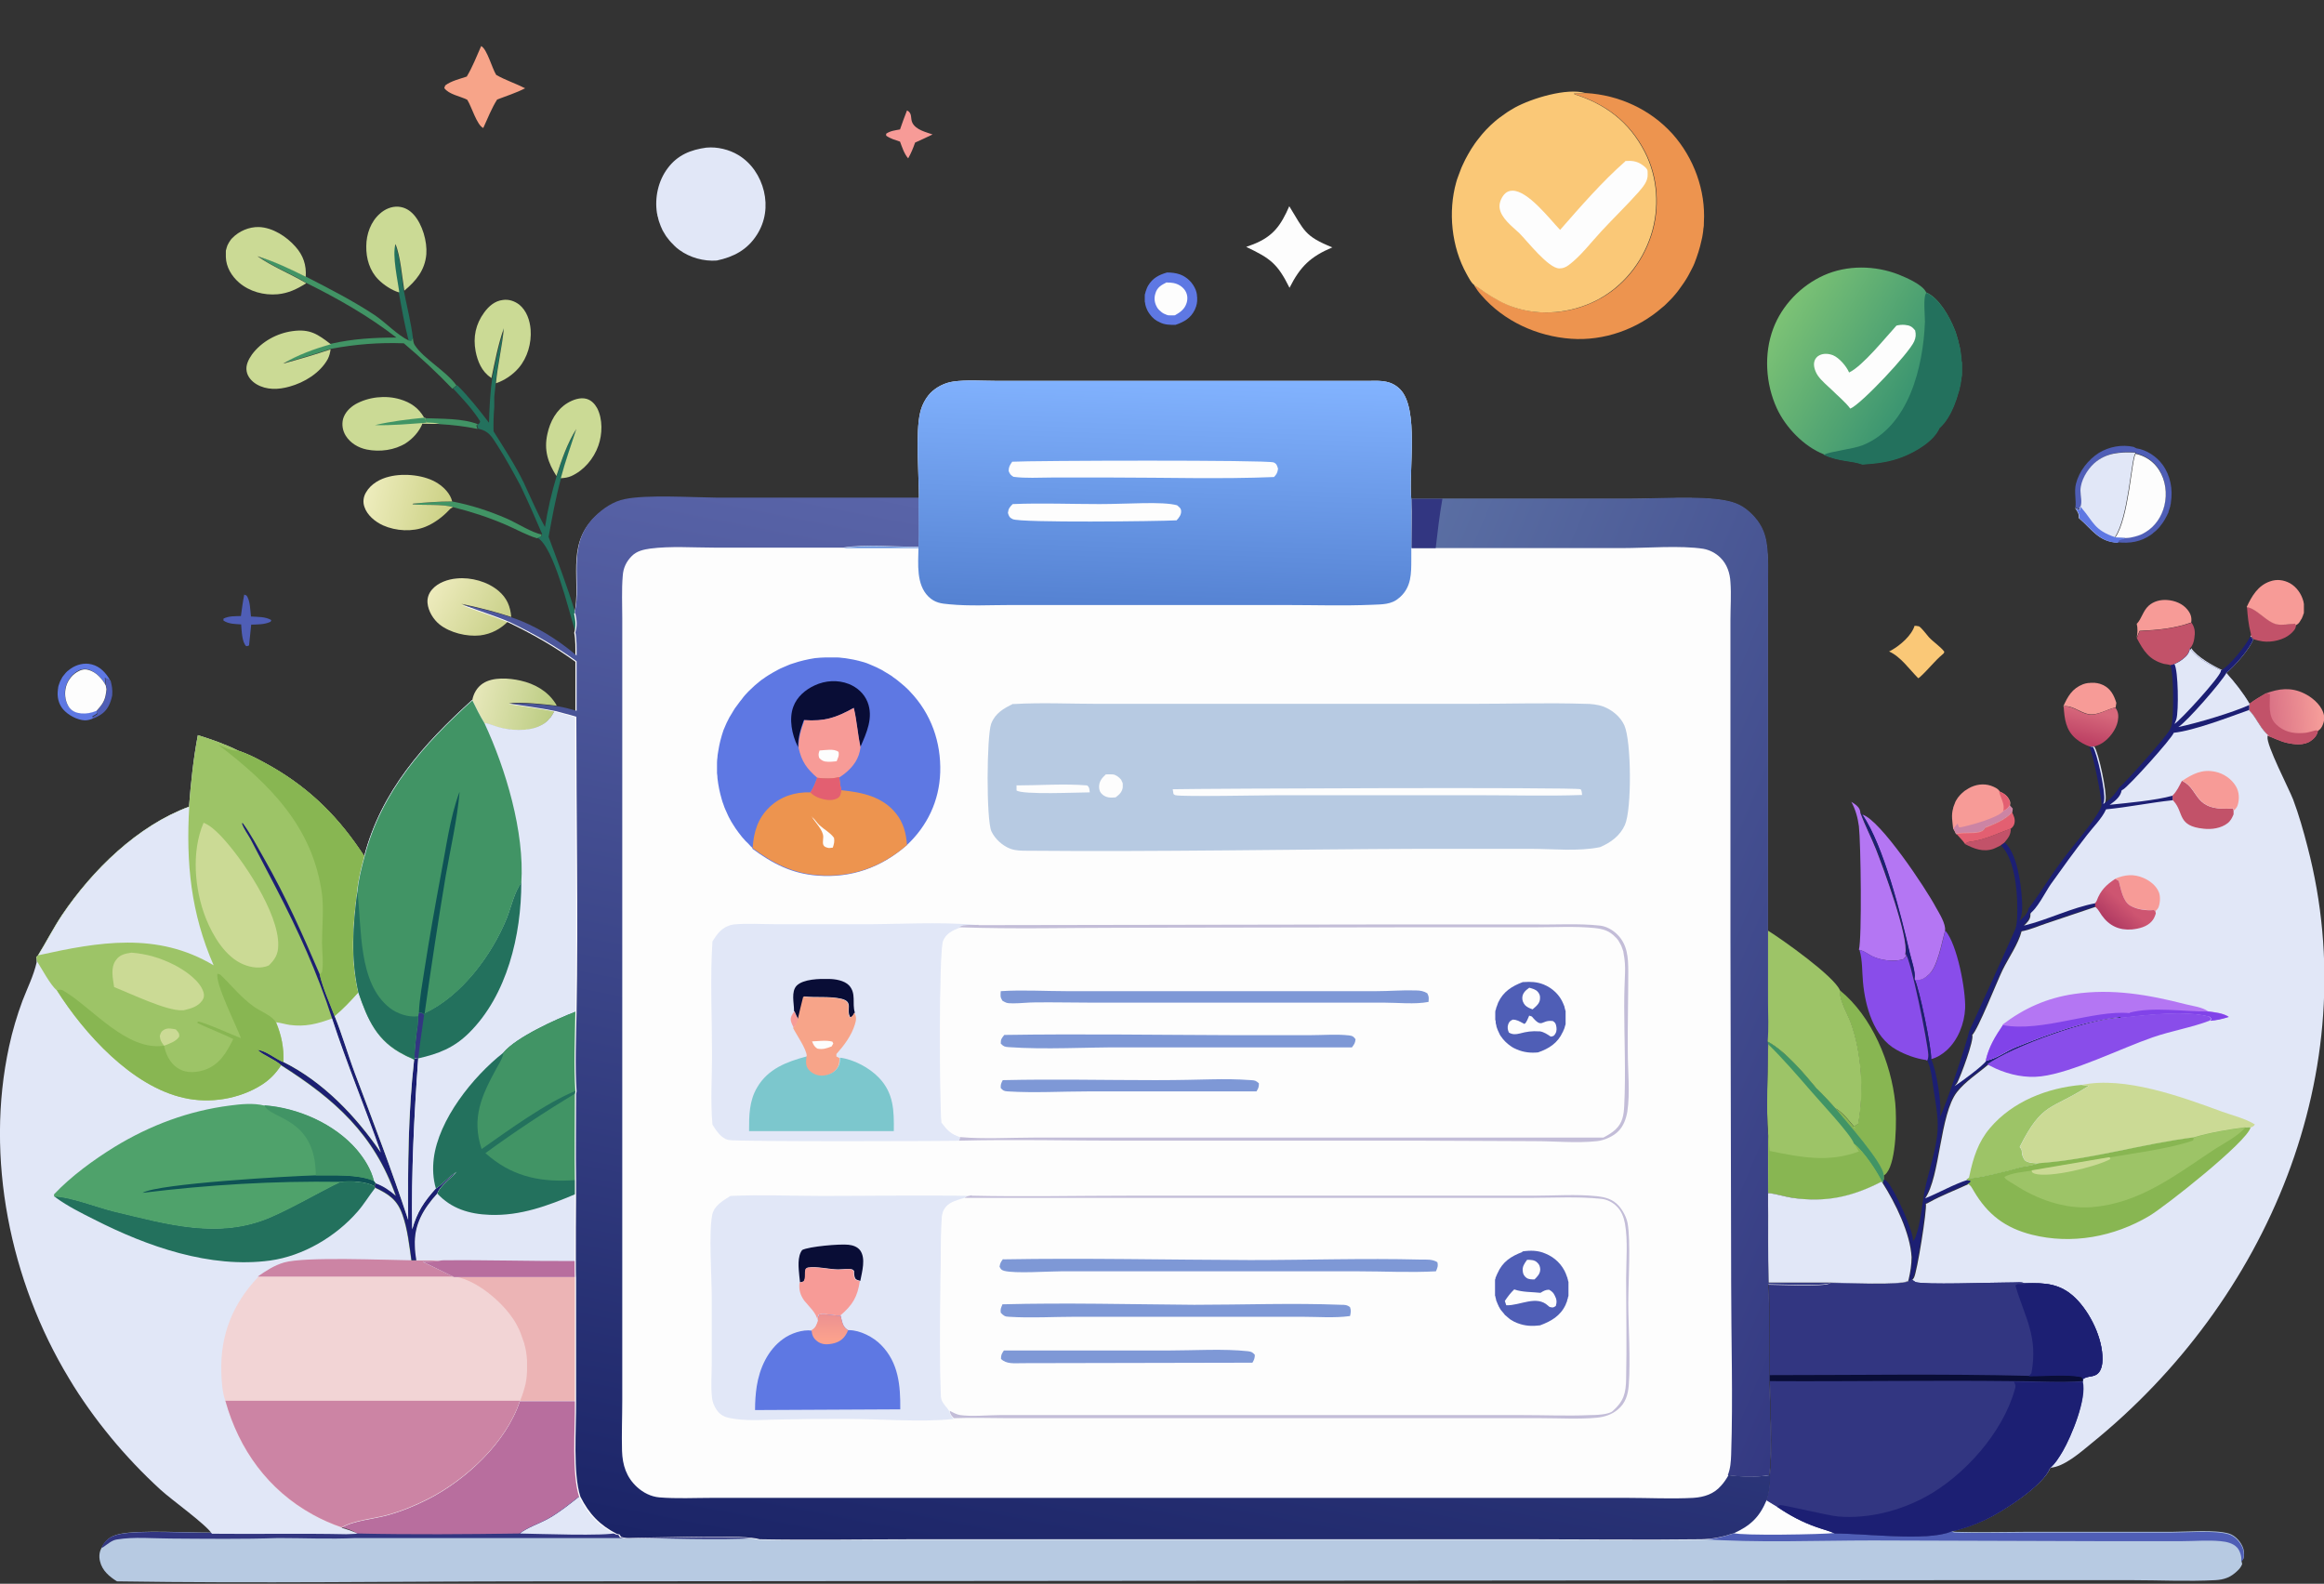 <?xml version="1.0" encoding="UTF-8"?>
<svg id="_x37_80c6f38-12e9-4526-8343-95ef18389740" xmlns="http://www.w3.org/2000/svg" xmlns:xlink="http://www.w3.org/1999/xlink" version="1.1" viewBox="0 0 971.4 662">
  <rect x="0" y="0" width="971.4" height="662" fill="#333333" stroke="none"/>
  <!-- Generator: Adobe Illustrator 29.2.1, SVG Export Plug-In . SVG Version: 2.1.0 Build 116)  -->
  <defs>
    <style>
      .st0 {
        fill: #e1e7f7;
      }

      .st1 {
        fill: #f79b97;
      }

      .st2 {
        fill: #c3bdd8;
      }

      .st3 {
        fill: #cbda95;
      }

      .st4 {
        fill: url(#linear-gradient2);
      }

      .st5 {
        fill: url(#linear-gradient1);
      }

      .st6 {
        fill: url(#linear-gradient9);
      }

      .st7 {
        fill: url(#linear-gradient3);
      }

      .st8 {
        fill: url(#linear-gradient6);
      }

      .st9 {
        fill: url(#linear-gradient8);
      }

      .st10 {
        fill: url(#linear-gradient7);
      }

      .st11 {
        fill: url(#linear-gradient5);
      }

      .st12 {
        fill: url(#linear-gradient4);
      }

      .st13 {
        fill: #4f5eb6;
      }

      .st14 {
        fill: #b476f3;
      }

      .st15 {
        fill: #7cc7cd;
      }

      .st16 {
        fill: #cc84a4;
      }

      .st17 {
        fill: url(#linear-gradient10);
      }

      .st18 {
        fill: url(#linear-gradient);
      }

      .st19 {
        fill: #ed944f;
      }

      .st20 {
        fill: #c25269;
      }

      .st21 {
        fill: #0e5255;
      }

      .st22 {
        fill: #323681;
      }

      .st23 {
        fill: #88b652;
      }

      .st24 {
        fill: #e35f71;
      }

      .st25 {
        fill: #f7a489;
      }

      .st26 {
        fill: #8143e9;
      }

      .st27 {
        fill: #419465;
      }

      .st28 {
        fill: #9dc467;
      }

      .st29 {
        fill: #894dea;
      }

      .st30 {
        fill: #23715d;
      }

      .st31 {
        fill: #ecb4b5;
      }

      .st32 {
        fill: #b7cae2;
      }

      .st33 {
        fill: #fac877;
      }

      .st34 {
        fill: #f2d4d5;
      }

      .st35 {
        fill: #090d36;
      }

      .st36 {
        fill: #7e98d6;
      }

      .st37 {
        fill: #1c1f73;
      }

      .st38 {
        fill: #4fa26b;
      }

      .st39 {
        fill: #b86e9e;
      }

      .st40 {
        fill: #5e78e3;
      }

      .st41 {
        fill: #fdfdfd;
      }
    </style>
    <linearGradient id="linear-gradient" x1="-2773.8" y1="5978.5" x2="-2753.2" y2="5976.7" gradientTransform="translate(3723 -5678.1)" gradientUnits="userSpaceOnUse">
      <stop offset="0" stop-color="#da7386"/>
      <stop offset="1" stop-color="#f59c99"/>
    </linearGradient>
    <linearGradient id="linear-gradient1" x1="-3493.2" y1="5976.4" x2="-3524.3" y2="5969" gradientTransform="translate(3723 -5678.1)" gradientUnits="userSpaceOnUse">
      <stop offset="0" stop-color="#bdcd84"/>
      <stop offset="1" stop-color="#e6e7b9"/>
    </linearGradient>
    <linearGradient id="linear-gradient2" x1="-3514.1" y1="5939.6" x2="-3540.8" y2="5923.8" gradientTransform="translate(3723 -5678.1)" gradientUnits="userSpaceOnUse">
      <stop offset="0" stop-color="#cbd28c"/>
      <stop offset="1" stop-color="#eceabb"/>
    </linearGradient>
    <linearGradient id="linear-gradient3" x1="-3536.9" y1="5892.1" x2="-3569.5" y2="5884.2" gradientTransform="translate(3723 -5678.1)" gradientUnits="userSpaceOnUse">
      <stop offset="0" stop-color="#cdd287"/>
      <stop offset="1" stop-color="#edecbc"/>
    </linearGradient>
    <linearGradient id="linear-gradient4" x1="-2852" y1="5988.2" x2="-2848.9" y2="5975.3" gradientTransform="translate(3723 -5678.1)" gradientUnits="userSpaceOnUse">
      <stop offset="0" stop-color="#bd4164"/>
      <stop offset="1" stop-color="#d7697c"/>
    </linearGradient>
    <linearGradient id="linear-gradient5" x1="-2925.3" y1="5841.7" x2="-2979" y2="5810.5" gradientTransform="translate(3723 -5678.1)" gradientUnits="userSpaceOnUse">
      <stop offset="0" stop-color="#3d9671"/>
      <stop offset="1" stop-color="#7cc275"/>
    </linearGradient>
    <linearGradient id="linear-gradient6" x1="-2840.1" y1="6063.8" x2="-2834" y2="6056.8" gradientTransform="translate(3723 -5678.1)" gradientUnits="userSpaceOnUse">
      <stop offset="0" stop-color="#b23c63"/>
      <stop offset="1" stop-color="#ce5571"/>
    </linearGradient>
    <linearGradient id="linear-gradient7" x1="-3376.2" y1="6238.3" x2="-3376.1" y2="6227.6" gradientTransform="translate(3723 -5678.1)" gradientUnits="userSpaceOnUse">
      <stop offset="0" stop-color="#fca28d"/>
      <stop offset="1" stop-color="#ec9191"/>
    </linearGradient>
    <linearGradient id="linear-gradient8" x1="-2914.2" y1="6127.4" x2="-3174.6" y2="6017.4" gradientTransform="translate(3723 -5678.1)" gradientUnits="userSpaceOnUse">
      <stop offset="0" stop-color="#343982"/>
      <stop offset="1" stop-color="#5a6ea3"/>
    </linearGradient>
    <linearGradient id="linear-gradient9" x1="-3302.6" y1="6350.8" x2="-3216.5" y2="5911" gradientTransform="translate(3723 -5678.1)" gradientUnits="userSpaceOnUse">
      <stop offset="0" stop-color="#1b2467"/>
      <stop offset="1" stop-color="#5964a8"/>
    </linearGradient>
    <linearGradient id="linear-gradient10" x1="-3252.6" y1="5931.7" x2="-3249.5" y2="5834.8" gradientTransform="translate(3723 -5678.1)" gradientUnits="userSpaceOnUse">
      <stop offset="0" stop-color="#5582d2"/>
      <stop offset="1" stop-color="#82b3ff"/>
    </linearGradient>
  </defs>
  <path class="st13" d="M44.3,286.4l-.3-3,2.2,1c.6,2.2.9,3.9.7,6.3-.7,3.3-1.9,6.2-4.9,8.1-1,.6-2,1.2-3.1,1.5l-.2-.6c.8-.4,1.4-.8,2.1-1.3l-.4-1.2c.2-.2.4-.5.6-.7,2.6-3,3.2-4.5,3.6-8.4l-.3-1.6h0Z"/>
  <path class="st27" d="M177.7,174.8c6.8.3,15.6,0,22,2.5l-.6.6.5,1.4c-5.2-1.1-10.5-1.7-15.8-2-1.8-.4-3.7-.4-5.5-.5l-.5-1.9h0Z"/>
  <path class="st30" d="M166.7,122.2c-.7-5.2-3-15.4-1.6-20.1,2.2,5,2.8,14,3.7,19.5,1.3,6.6,3,13.2,3.8,19.8l-.8,1.3-1-.3c-1.7-6.6-2.9-13.4-4.1-20.1h0Z"/>
  <path class="st13" d="M102,248.5l1,.4c1.6,1.9,1.6,6.3,1.9,8.8,2.9.2,6,0,8.5,1.5l-.3.7c-2.6,1.2-5.3,1.1-8.1,1.2-.3,2.9-.6,5.8-.9,8.7-.4.2-.8.3-1.2.3-1.8-1.7-1.9-6.7-2.1-9.1-2.6-.2-5.1-.1-7.4-1.6v-.8c2.3-1.2,4.9-1,7.3-1.1.4-3,.8-6,1.4-9h-.1Z"/>
  <path class="st27" d="M189,209.6c7.9,1.5,15.5,4,22.9,7.2,3.9,1.7,10.7,6,14.5,6.6l-.2.9-1.7.7c-4.5-1.3-8.9-3.9-13.2-5.7-7.2-3.1-14.3-5.4-21.9-7.3-4.1-1.4-12.3-.7-17-1.2l.3-.3c5.4-.5,10.8-.8,16.3-.9h0Z"/>
  <path class="st1" d="M379.2,46.2c2.3,1.2,1.2,3.3,2.2,5.2,1.5,2.9,5.6,3.8,8.4,4.8-2.4,1.2-4.9,2.3-7.3,3.4-.8,2.3-1.7,4.5-2.9,6.6-1.7-2-2.5-4.6-3.4-7-2-.7-4-1.2-5.8-2.5v-.8c1.7-1.2,3.7-1.4,5.8-1.8.9-2.7,1.9-5.3,2.9-7.9h0Z"/>
  <path class="st40" d="M38.9,300.3c-1.1.5-2.2.8-3.4.8-3.2-.1-7.1-2.2-9.2-4.7-1.9-2.3-2.5-5.2-2.1-8.1,0-.2,0-.4.1-.7,0-.2,0-.4.1-.7,0-.2.1-.4.2-.6,0-.2.1-.4.2-.6,0-.2.2-.4.2-.6s.2-.4.3-.6c0-.2.2-.4.3-.6.1-.2.2-.4.3-.6.1-.2.2-.4.4-.6.1-.2.3-.4.4-.5.1-.2.3-.3.4-.5s.3-.3.4-.5c.2-.2.3-.3.5-.5s.3-.3.5-.4.3-.3.5-.4.4-.3.5-.4c2.5-1.7,5.7-2.6,8.8-1.8,3.6.9,6,3.6,7.7,6.6l-2.2-1,.3,3c-1.5-2.8-4.1-5.6-7.3-6.5-1.7-.4-3.3,0-4.7.9-2.4,1.5-4.2,4.2-4.8,7-.5,2.6,0,5.8,1.6,7.9,1.2,1.6,2.9,2.2,4.9,2.4,2.4.2,4.3-.1,6.5-1.1l.4,1.2c-.7.5-1.3.9-2.1,1.3l.2.6v.3Z"/>
  <path class="st20" d="M939.1,253.7c4.1.4,8.1,6.1,12.7,7.2,2.2.5,5.3-.1,7.6-.3l.3.7c0,1.6-1.2,2.7-2.3,3.7-2.9,2.5-7.8,3.6-11.6,3.1-1.3-.2-2.6-.5-3.8-.9l-1.2-1.3c0-.7.2-.5,0-1.1-1-3.9-1.3-7.2-1.6-11.2h-.1Z"/>
  <path class="st1" d="M893.2,260.7c2-2.1,2.5-5.3,4.9-7.5,2.1-1.9,5-2.6,7.7-2.4,3.2.2,6.5,1.5,8.5,4,1.4,1.7,1.9,3.3,1.6,5.4-7.4,2.6-13.9,3.1-21.6,3.5l-1.2,2.9c.4-1.9.5-4.1,0-6h0Z"/>
  <path class="st13" d="M867.5,212.2c.4-3.3-.6-6.6.2-9.9,1.3-5.3,5.1-10.1,9.6-13,4.3-2.6,9.6-3.6,14.5-2.5l1.2.6c4.2.6,8.4,3.4,10.9,6.8,3.3,4.5,4.4,10.4,3.5,15.8,0,.3,0,.7-.2,1,0,.3,0,.7-.2,1,0,.3-.2.7-.3,1s-.2.6-.3,1c0,.3-.2.6-.4.9,0,.3-.3.6-.4.9-.2.3-.3.6-.5.9-.2.3-.3.6-.5.9-.2.3-.4.6-.6.9-.2.3-.4.6-.6.8-.2.3-.4.5-.6.8-.2.3-.4.5-.7.8-.2.2-.5.5-.7.7s-.5.5-.8.7-.5.4-.8.7c-.3.2-.5.4-.8.6-4.2,2.9-8.7,3.6-13.7,3.1.6-1.9,1.6-.9,3.1-2,.7,0,1.4,0,2.2-.2.7-.1,1.4-.3,2.1-.5.7-.2,1.4-.4,2.1-.7.7-.3,1.3-.6,1.9-1,4.1-2.4,6.9-6.6,8-11.2,1.2-5,.5-10.6-2.3-14.9-2.2-3.5-5.7-5.8-9.7-6.7v-.4c-6.4-.3-12.1,0-17.1,4.4-3,2.7-5.7,7.4-5.8,11.5,0,2.2.6,4.6,0,6.7l-.2,1.3c-.6-.2-1.3-.5-1.9-.8h-.1Z"/>
  <path class="st41" d="M40.4,297.1c-2.2.9-4.1,1.3-6.5,1.1-2-.2-3.6-.8-4.9-2.4-1.6-2.2-2.1-5.3-1.6-7.9.5-2.8,2.3-5.5,4.8-7,1.5-.9,3-1.4,4.7-.9,3.2.8,5.8,3.7,7.3,6.5l.3,1.6c-.4,3.9-1,5.5-3.6,8.4-.2.2-.4.5-.6.7h0Z"/>
  <path class="st20" d="M893.2,266.7l1.2-2.9c7.7-.4,14.2-1,21.6-3.5,1.5,2,1.6,4.1,1.2,6.5-.2,1.5-.7,3.1-1.8,4.2-.3,2-1.4,3.3-3,4.5-1.1.8-2.2,1.5-3.5,2.1l-1.6.5c-.8-.4-1.9-.4-2.8-.6-6.2-1.7-8.5-5.4-11.3-10.7h0Z"/>
  <path class="st27" d="M108,107.2c7.1,2.1,13.6,5.2,20.2,8.6,9.7,5,19.3,9.9,28.4,15.9,4.6,3.1,9.4,8.3,14.2,10.6l1,.3.8-1.3c.1,1,.2,2.2.8,3,3.7,5.7,13,10.7,17.4,16.8l-1.7,1.4c-6.4-6.7-13.2-13-20.3-19-10.4-.4-20.2.4-30.5,2.3-6.6,2.2-13.2,4.2-20,6,6.2-3.6,13.1-6.3,20-8.1,9.1-2.1,18.1-2.6,27.4-2.6-11.8-9.1-24.3-16.2-37.6-22.8-6.5-4-13.8-6.7-20.1-11.1h0Z"/>
  <path class="st1" d="M939.1,253.7c2.1-4.5,4.7-9,9.8-10.7,2.8-1,5.7-.6,8.3.8,2.8,1.6,4.8,4.5,5.6,7.6,0,.4.2.7.2,1.1v2.2c0,.4,0,.7,0,1.1,0,.4,0,.7-.3,1.1,0,.4-.2.7-.4,1.1,0,.3-.3.7-.5,1s-.4.6-.6,1c-.5.7-.9,1-1.6,1.4l-.3-.7c-2.3.2-5.4.7-7.6.3-4.5-1-8.5-6.8-12.7-7.2h.2Z"/>
  <path class="st25" d="M201.2,19.3c2.4,1.3,4.5,9.3,6.2,12,3.8,2.2,8.2,3.6,12.1,5.6-3.7,1.9-7.8,3.2-11.7,4.7-2.3,3.6-4,8-5.8,11.9-2.7-1.2-4.9-9-6.7-11.8-2.9-1.5-7.7-2.2-9.6-4.9l.4-1.1c2.5-1.9,6.1-2.7,9-3.7,2.4-4,4.1-8.4,6-12.7h.1Z"/>
  <path class="st30" d="M210.5,137.1c-.7,7.7-2.6,15.3-3.3,23l-.6,5.8v4.3c-.3,3.4-.4,6.7-.3,10.1,4.4,7,9,14,12.6,21.4,2.9,6.2,5.6,12.6,8.9,18.6,1.1-7.3,2.8-14.4,4.9-21.4,2.1-6.7,4.5-13.6,8.3-19.6-2.2,6.8-4.7,13.7-6.5,20.6-2.2,8.1-3.7,16.3-5.2,24.5,3.9,10.5,7.9,20.9,11.1,31.6.5,2.7.7,5,0,7.8-2.7-8.6-8.9-35.1-15.7-39l1.7-.7.2-.9c-2.9-6.8-5.8-13.4-9-20.1-3.1-5.8-6.3-11.6-9.8-17.1-2.3-3.6-3.6-5.9-7.9-6.8l-.5-1.4.6-.6c.7-.5.4-.2.7-1.1-3.1-5-7.3-9.4-11.3-13.7l1.7-1.4c4.9,4.9,9.1,10.2,13.3,15.7.1-5,.4-10.1.9-15.1l.5-3.8c1.4-7.1,2.8-14.1,5.2-20.9l-.5.2Z"/>
  <path class="st41" d="M892.7,189.7c4,.9,7.5,3.2,9.7,6.7,2.8,4.3,3.5,9.9,2.3,14.9-1.1,4.6-3.9,8.8-8,11.2-.6.4-1.3.7-1.9,1-.7.3-1.4.5-2.1.7-.7.2-1.4.3-2.1.5-.7.1-1.4.2-2.2.2l-4.2-.3c5.7-8.2,6.8-32.9,8.5-34.9h0Z"/>
  <path class="st18" d="M947.2,289.8c5.4-2,10.4-2.6,15.8,0,3.2,1.5,6.7,4.4,8,7.8.8,2.1.6,4-.4,6-.5.9-.9,1.4-1.8,1.9-.3,1.8-1.5,3.2-3,4.2-2.8,2-6.9,1.5-10,.8-2.7-.6-5.4-2-8-3-.2-.6,0-.4-.5-.9-2.9-3-4.4-7.1-7.3-9.8.3-.9.3-1.1,0-2.1l.2-.5c2.2-1.7,4.5-3,6.9-4.4h0Z"/>
  <path class="st20" d="M947.2,289.8l1.6.3c0,4.2-.9,9.4,2.6,12.7,3.1,3,6.9,3.9,11.1,3.6,1.6,0,3-.5,4.6-.9.7-.2,1.1-.4,1.8,0-.3,1.8-1.5,3.2-3,4.2-2.8,2-6.9,1.5-10,.8-2.7-.6-5.4-2-8-3-.2-.6,0-.4-.5-.9-2.9-3-4.4-7.1-7.3-9.8.3-.9.3-1.1,0-2.1l.2-.5c2.2-1.7,4.5-3,6.9-4.4h0Z"/>
  <path class="st5" d="M197.4,292.7c.5-2.8,2-5.4,4.4-7,4.2-2.8,11-2.3,15.8-1.2,5.8,1.3,11.2,4.3,14.5,9.4q.4.6.6,1.1c-6.7-.8-13.2-1.5-20-1.1,6.4.9,12.8,1.7,19.1,3.1-.1.4-.3.7-.5,1.1-.2.3-.4.7-.6,1-.2.3-.4.6-.7,1-.2.3-.5.6-.8.9s-.5.6-.8.8c-.3.3-.6.5-.9.7-.3.2-.6.4-1,.6-.3.2-.7.4-1,.5-5.1,2.4-12.6,1.8-17.8.3-1.6-.5-3.6-1.6-5.3-1.5-2-3.1-3.5-6.3-5.1-9.6h.1Z"/>
  <path class="st3" d="M205.4,158c-.1,0-.3-.2-.4-.3-3.6-2.4-5.4-6.7-6.2-10.9-1.1-5.9,0-11.3,3.6-16.2,1.9-2.6,4.4-4.8,7.7-5.2,2.5-.4,4.9.4,6.9,1.9,3.1,2.5,4.5,6.6,4.8,10.5.4,5.6-1.3,11.7-5,16-2.5,2.9-5.9,5.2-9.5,6.4.7-7.7,2.6-15.3,3.3-23-2.4,6.8-3.7,13.8-5.2,20.9h0Z"/>
  <path class="st3" d="M176.5,177.3c-1.5,3.3-3.8,5.9-6.8,7.9-4.7,3-11,3.8-16.4,2.7-3.5-.7-6.9-2.7-8.8-5.8-1.3-2.1-1.7-4.6-1.1-7,.8-2.7,2.8-4.7,5.1-6.1,5.5-3.1,12.6-3.9,18.7-2.1,4.4,1.3,7.8,3.6,10.1,7.7h.4c0,.1.5,2,.5,2,1.8.1,3.8.1,5.5.5-2.4.2-4.9,0-7.3,0v.2Z"/>
  <path class="st27" d="M177.3,174.7h.4c0,.1.5,2,.5,2-7.1.5-14.3,1.2-21.5,1,6.8-1.6,13.6-2.4,20.6-3.1h0Z"/>
  <path class="st3" d="M138.2,145.9c-.2,1.5-.5,2.8-1.2,4.2-3.2,5.8-9.8,9.8-16,11.5-4.6,1.3-9.6,1.5-13.8-1-2-1.2-3.7-3.1-4.1-5.4-.5-2.5.8-5,2.2-7,4-5.4,10.4-8.9,17-9.8,7.3-1,10.5,1.3,16,5.5-6.9,1.9-13.9,4.5-20,8.1,6.7-1.8,13.4-3.8,20-6h0Z"/>
  <path class="st4" d="M212.5,259.6c-3.2,3.3-7.1,5.4-11.8,6-5.6.6-12.6-1.1-17-4.6-2.6-2.1-4.7-5.6-5-8.9-.2-2.1.5-4.1,1.9-5.7,2.5-2.9,6.7-4.3,10.3-4.6,6-.6,12.9,1.3,17.5,5.2,3.5,3,4.9,6.4,5.3,10.9-6.9-2.3-13.8-4-20.9-5.5,6.4,2.6,13.1,4.6,19.5,7.2h.2Z"/>
  <path class="st0" d="M869.6,211.8c.8-2,0-4.5,0-6.7,0-4.1,2.8-8.8,5.8-11.5,5-4.4,10.8-4.7,17.1-4.4v.4c-1.7,2-2.8,26.6-8.5,34.9l4.2.3c-1.5,1.1-2.5,0-3.1,2-7.8-.3-10.7-5.5-15.9-10,0,0-.2-.2-.3-.2.2-1.8-.6-2.9-1.6-4.3.6.3,1.2.5,1.9.8l.2-1.3h0Z"/>
  <path class="st40" d="M869.6,211.8s.2.2.3.3c5.4,6.3,5.3,9.4,14.3,12.5l4.2.3c-1.5,1.1-2.5,0-3.1,2-7.8-.3-10.7-5.5-15.9-10,0,0-.2-.2-.3-.2.2-1.8-.6-2.9-1.6-4.3.6.3,1.2.5,1.9.8l.2-1.3h0Z"/>
  <path class="st7" d="M189.4,212c-.7.3-1.2.6-1.7,1.2-2.7,2.9-6.2,5.5-9.9,7-5.4,2.2-12.3,1.8-17.7-.6-3.3-1.5-6.7-4.3-7.8-7.8-.7-2-.4-4.2.7-6,2-3.5,5.9-5.7,9.8-6.6,6.1-1.5,14.9-.7,20.3,2.9,2.6,1.7,5.2,4.4,5.9,7.5-5.5,0-10.8.4-16.3.9l-.3.3c4.7.5,12.8-.2,17,1.2h0Z"/>
  <path class="st3" d="M166.7,122.2c-3-.9-6.3-3.1-8.5-5.3-3.7-3.7-5.2-8.9-5.1-14,0-5,1.9-10.3,5.7-13.6,2.1-1.9,4.9-3.1,7.7-2.9,2.7.2,4.8,1.5,6.5,3.4,3.6,4.1,5.6,11.1,5.2,16.5-.6,6.7-4.3,11.1-9.2,15.2-.9-5.5-1.6-14.5-3.7-19.5-1.4,4.8.9,15,1.6,20.1h-.2Z"/>
  <path class="st3" d="M128,118.4c-3.8,2.4-7.5,4.2-12,4.6-5.7.5-11.7-1.1-16.1-4.9-3.1-2.7-5.4-6.5-5.5-10.7v-1.1c0-.4,0-.7,0-1.1,0-.4,0-.7.2-1.1,0-.3.2-.7.3-1,0-.3.3-.7.4-1,.2-.3.3-.6.5-.9s.4-.6.6-.9.5-.6.7-.8c2.8-2.9,7-4.7,11.1-4.6,5.8.2,11.6,4,15.3,8.2,3.3,3.7,4.6,7.7,4.3,12.6-6.6-3.3-13.1-6.4-20.2-8.6,6.3,4.4,13.5,7.2,20.1,11.1l.2.2Z"/>
  <path class="st0" d="M295.4,61.7c4.4-.4,9.4.8,13.2,3.1,5.5,3.3,9.2,8.9,10.7,15.1,1.5,6.3.6,12.7-2.9,18.2-4,6.3-9.7,9.3-16.8,10.8-5.4.4-11.2-1.2-15.6-4.4-.3-.2-.6-.5-.9-.7s-.6-.5-.9-.8-.6-.5-.8-.8c-.3-.3-.5-.5-.8-.8s-.5-.6-.8-.9c-.2-.3-.5-.6-.7-.9s-.5-.6-.7-.9-.4-.6-.6-1c-.2-.3-.4-.7-.6-1s-.4-.7-.5-1-.3-.7-.5-1.1c-.1-.4-.3-.7-.4-1.1s-.3-.7-.4-1.1-.2-.7-.3-1.1c0-.4-.2-.7-.3-1.1,0-.4-.1-.8-.2-1.1-1-6.5.5-13.5,4.5-18.8,4.1-5.5,9.6-7.7,16.2-8.6h0Z"/>
  <path class="st32" d="M217.3,585.5h23.4c.1,11-1.4,29.9,1.8,39.6,3.7,7.4,8,11.8,15.3,15.6l1.1.2.6,1c3.2.9,7.6.3,11,.3,8.3,0,40.9-1.3,46.9.7,21.8.4,43.7,0,65.6,0h255.5c24.2,0,48.3.4,72.5,0,5,0,8.9-1,13.6-2.5,7-3.2,10.7-6.7,13.7-13.8l4.6,2.8c5.3,3.6,10.6,6.4,16.6,8.5,2.5.9,5.1,1.5,7.5,2.6,11.8,0,38.6,3.4,48.5-.8.7.4,1.2.6,2,.6,9.6.3,19.4,0,29,0h61.2c6.2,0,18.1-1,23.9.7,2.8.8,5.3,3.7,6.1,6.4.3,1.2.5,3,0,4.1-.2.4-.5.6-.8.9l.3,1.4c-.5,1.2-1.1,2-2.1,2.9-2.7,2.6-5.4,3.6-9.1,3.8-11.6.6-23.4,0-35,0h-69.3l-238.1.2-359.3.3c-58.4,0-117,.9-175.4,0-3.2-2-6.2-4.5-7.1-8.4-.5-2-.3-4.1.8-5.8.5-1.1,1.1-2,1.9-2.8,1.5-1.6,3.4-2.3,5.5-2.8,8.5-1.8,28.7-.5,38.8-.6,18.7.2,37.4-.2,56.1.2l4.7-.2c-1.8-1.2-4.4-1.8-6.6-2.5,5.1-3,13.4-3.6,19.1-5.2,5.8-1.6,11.7-4,17-6.7,16-8.1,32.7-23.7,38.4-41l-.2.3Z"/>
  <path class="st22" d="M242.6,625.1c3.7,7.4,8,11.8,15.3,15.6l1.1.2.6,1c3.2.9,7.6.3,11,.3,8.3,0,40.9-1.3,46.9.7-18.8,1-38,0-56.9,0h-112c-10.7.5-21.6,0-32.3,0-14.9.5-29.9.3-44.8.2-7.3,0-15.5-.8-22.7.4-2,.3-3.8,1.9-5.4,3-.5.4-.3.3-1,.4.5-1.1,1.1-2,1.9-2.8,1.5-1.6,3.4-2.3,5.5-2.8,8.5-1.8,28.7-.5,38.8-.6,18.7.2,37.4-.2,56.1.2l4.7-.2h.6c22.4.6,44.9.4,67.3,0,3.1-2.5,8.3-4.2,11.9-6.2,4.8-2.7,9.1-6.2,13.5-9.7h0Z"/>
  <path class="st0" d="M242.6,625.1c3.7,7.4,8,11.8,15.3,15.6-4.4,1.5-33.5.4-40.6.3,3.1-2.5,8.3-4.2,11.9-6.2,4.8-2.7,9.1-6.2,13.5-9.7h0Z"/>
  <path class="st13" d="M738.2,626.9l4.6,2.8c5.3,3.6,10.6,6.4,16.6,8.5,2.5.9,5.1,1.5,7.5,2.6,11.8,0,38.6,3.4,48.5-.8.7.4,1.2.6,2,.6,9.6.3,19.4,0,29,0h61.2c6.2,0,18.1-1,23.9.7,2.8.8,5.3,3.7,6.1,6.4.3,1.2.5,3,0,4.1-.2.4-.5.6-.8.9,0,0,0-.3,0-.4.3-1.6-.6-4.2-1.7-5.4-1.7-1.9-4.6-2.5-7-2.7-5.2-.5-10.9,0-16.1,0h-34.8l-94.4-.3c-23.8,0-48.1,1.1-71.9-.6,5,0,8.9-1,13.6-2.5,7-3.2,10.7-6.7,13.7-13.8h0Z"/>
  <path class="st41" d="M738.2,626.9l4.6,2.8c5.3,3.6,10.6,6.4,16.6,8.5,2.5.9,5.1,1.5,7.5,2.6-5.4.6-39.3,1.2-42.4,0,7-3.2,10.7-6.7,13.7-13.8h0Z"/>
  <path class="st39" d="M217.3,585.5h23.4c.1,11-1.4,29.9,1.8,39.6-4.3,3.4-8.6,6.9-13.5,9.7-3.6,2-8.9,3.7-11.9,6.2-22.4.3-44.9.5-67.3,0h-.6c-1.8-1.4-4.4-2-6.6-2.7,5.1-3,13.4-3.6,19.1-5.2,5.8-1.6,11.7-4,17-6.7,16-8.1,32.7-23.7,38.4-41h.2Z"/>
  <path class="st0" d="M197.4,292.7c1.6,3.3,3.2,6.5,5.1,9.6,1.7,0,3.6,1,5.3,1.5,5.2,1.6,12.7,2.1,17.8-.3.4-.2.7-.3,1-.5s.7-.4,1-.6.6-.5.9-.7c.3-.3.6-.5.8-.8s.5-.6.8-.9c.2-.3.5-.6.7-1,.2-.3.4-.7.6-1,.2-.3.3-.7.5-1.1,2.9.8,5.9,1.5,8.8,2.4,0,41.2.9,82.4.1,123.5-.2,10.9-.7,22.2,0,33.1l-.2,1.1c0,12.1-.1,24.2,0,36.3v5.8c-.1,9.4-.1,18.8,0,28.2v58.4c.1,0-23.3,0-23.3,0-5.7,17.3-22.5,32.9-38.4,41-5.3,2.7-11.2,5.1-17,6.7-5.8,1.6-14.1,2.2-19.1,5.2,2.1.7,4.7,1.3,6.6,2.5l-4.7.2c-18.7-.4-37.4,0-56.1-.2-2.7-4.1-16.7-14-21.5-18.4-3.7-3.4-7.3-6.9-10.8-10.6-3.5-3.7-6.8-7.4-10-11.3-3.2-3.9-6.3-7.9-9.2-12s-5.7-8.3-8.3-12.7C4.2,535.5-6.3,483.9,3.8,437.4c1.4-6.5,3.3-12.9,5.6-19.1,2-5.2,4.7-10.6,5.9-16v-.6c.1,0-.1-1.7-.1-1.7l.7-.7c3.4-5.5,6.4-11.4,10-16.8,12.7-18.8,31.5-37.3,53.1-45.3.8-10.1,1.8-20,3.7-29.9,5.8,1.8,11.5,3.8,16.9,6.5,4.8,1.6,9.7,4.3,14.1,6.8,16.4,9.5,28.2,21.5,38.5,37.3,7.1-27.3,24.8-46.9,45.1-65.3h.1Z"/>
  <path class="st30" d="M142.2,494c4.1-.5,10.8-.2,14.5,1.9l.2.5-.2.3c-2.5,3.2-4.5,6.6-7.2,9.7-9.1,10.5-22.8,18.6-36.6,20.5-25.1,3.4-51.4-5.9-73.4-17.1-5.4-2.7-11.2-5.6-16-9.1-.4-.3-.5-.4-.8-.7,6.6.1,17.9,4.6,25,6.3,21.9,5.2,43.8,11.9,65.6,2.3,9.8-4.3,19.3-10,29-14.7h-.1Z"/>
  <path class="st38" d="M22.7,500c-.3-.3-.1,0-.1-.8,7.2-7.6,16.4-14.3,25.3-19.8,14.9-9.1,31-15.1,48.3-17.3,4.5-.6,9.8-1.1,14.2,0,14.1,1,29.4,7.7,38.7,18.5,3.2,3.8,6,8.2,7.2,13.1l.8,1-.3,1.3c-3.7-2.2-10.3-2.4-14.5-1.9-9.7,4.7-19.1,10.4-29,14.7-21.8,9.5-43.7,2.9-65.6-2.3-7-1.7-18.3-6.2-25-6.3v-.2Z"/>
  <path class="st21" d="M131.9,491.3c7.5.1,17.4-.6,24.3,2.3l.8,1-.3,1.3c-3.7-2.2-10.3-2.4-14.5-1.9-27.9-.4-54.9,1.2-82.6,4.6,6.5-3.9,61.6-7,72.3-7.3Z"/>
  <path class="st27" d="M110.4,462c14.1,1,29.4,7.7,38.7,18.5,3.2,3.8,6,8.2,7.2,13.1-7-2.9-16.8-2.2-24.3-2.3-.1-24.5-19-23.3-21.5-29.3h0Z"/>
  <path class="st34" d="M182.9,498.8c5.9,6.3,13.4,8.6,21.9,8.9,12.8.5,24.3-3.8,35.9-8.7-.1,9.4-.2,18.8-.1,28.2v58.4c.1,0-23.3,0-23.3,0-5.7,17.3-22.5,32.9-38.4,41-5.3,2.7-11.2,5.1-17,6.7-5.8,1.6-14.1,2.2-19.1,5.2-4.1-1.4-8.2-3.2-12-5.3-18.7-10.3-30.9-27.2-36.6-47.6-1.3-3.6-1.6-8.5-1.7-12.3-.4-15.4,4.8-28.3,15.3-39.4,3.5-2.5,6.9-4.9,11.1-6,8.8-2.5,42.1-1,53.2-.9h2c-.2-2-.5-4.1-.6-6.1-.4-8.9,3.6-15.5,9.4-21.9v-.2Z"/>
  <path class="st16" d="M172,526.8h2c3.6.2,7.3,0,10.9,0-2.7.5-5.4.5-8.2.6,4.3,2.1,8.7,4.3,13.1,6.2h-82.1c3.5-2.4,6.9-4.7,11.1-5.9,8.8-2.5,42.1-1,53.2-.9h0Z"/>
  <path class="st31" d="M190.6,533.8h50.1v51.7c.1,0-23.3,0-23.3,0,1-2.3,1.7-4.7,2.3-7.1.1-.6.2-1.2.3-1.8,0-.6.2-1.2.2-1.8s.1-1.2.1-1.8v-3.6c0-.6,0-1.2-.1-1.8,0-.6-.1-1.2-.2-1.8,0-.6-.2-1.2-.3-1.8s-.2-1.2-.4-1.7c-.1-.6-.3-1.2-.5-1.7-.2-.6-.4-1.1-.6-1.7-.2-.6-.4-1.1-.6-1.7-.2-.6-.5-1.1-.7-1.6-.3-.5-.5-1.1-.8-1.6s-.6-1-.9-1.6c-.3-.5-.6-1-1-1.5-4.8-7.1-14.9-15.6-23.6-17.2h0Z"/>
  <path class="st0" d="M182.9,498.8c5.9,6.3,13.4,8.6,21.9,8.9,12.8.5,24.3-3.8,35.9-8.7-.1,9.4-.2,18.8-.1,28.2v6.6h-50.8c-4.4-2.1-8.7-4.3-13.1-6.4,2.8,0,5.5,0,8.2-.6-3.6,0-7.3,0-10.9,0-.2-2-.5-4.1-.6-6.1-.4-8.9,3.6-15.5,9.4-21.9h.1Z"/>
  <path class="st39" d="M240.6,527.2v6.6h-50.8c-4.4-2.1-8.7-4.3-13.1-6.4,2.8,0,5.5,0,8.2-.6,18.6-.2,37.1.4,55.7.3h0Z"/>
  <path class="st16" d="M217.3,585.5c-5.7,17.4-22.5,32.9-38.4,41-5.3,2.7-11.2,5.1-17,6.7-5.8,1.6-14.1,2.2-19.1,5.2-4.1-1.4-8.2-3.2-12-5.3-18.7-10.3-30.9-27.2-36.6-47.6h123.2,0Z"/>
  <path class="st28" d="M82.8,307.3c5.8,1.8,11.5,3.8,16.9,6.5,4.8,1.6,9.7,4.3,14.1,6.8,16.4,9.5,28.2,21.5,38.5,37.3-1.2,4.8-2.6,9.8-3,14.7-1.9,14.4-2.8,27.9.4,42.2,3.9,11.4,7.8,20.4,19.2,26.1,1.1.5,2.2,1,3.2,1.5.6.2.3.1.9.6v-.6c.1,0,1.7.2,1.7.2-1.7,23.9-2.9,47.4-2.5,71.3,2.1-7.3,5-11.6,9.9-17.1.1,0,.2-.1.3-.2,3-2,5.3-4.9,8.4-6.8-2.4,2.6-7,5.9-8.1,9.1-5.8,6.4-9.8,13-9.4,21.9,0,2,.3,4.1.6,6.1h-2c-.9-6.3-1.6-13-3.7-19-2.2-6.3-5.6-8.6-11.5-11.4l-.2-.5.3-1.3c3.4,1.2,5.9,3,8.6,5.3-9.1-25.9-25.5-40.4-48-54.7-2.2,3.4-4.6,5.9-8,8.1-9.4,6-21.8,8-32.6,5.5-21.7-4.8-41.6-26.8-53.1-45-2.6-2.1-6.3-9.1-8.3-12.2l-.2-1.7.7-.7c3.4-5.5,6.4-11.4,10-16.8,12.7-18.8,31.5-37.3,53.1-45.3.8-10.1,1.8-20,3.7-29.9h.1Z"/>
  <path class="st3" d="M68.6,437.1c-1.1-1.4-1.7-2.3-1.8-4.1.4-1.3.6-2,2-2.7s3.2-.3,4.7,0c1,1.2,1.5,1.4,1.4,3-1.2,2-4.2,3-6.3,3.8h0Z"/>
  <path class="st3" d="M54.9,398.2c6.4.5,12.2,2.2,17.9,5.1,4.3,2.2,10.9,6.6,12.3,11.6.3,1.1.2,2.2-.5,3.2-1.8,2.7-4.9,3.5-7.9,4.2h-.5c-6.6.3-21.6-7-28.5-9.7-.5-3.6-1.6-8,.7-11.2,1.6-2.4,4-2.8,6.6-3.2h-.1Z"/>
  <path class="st37" d="M138.8,425.7c-6-18.8-14.3-37-23.4-54.5l-10.6-20.3c-1.2-2.2-2.9-4.4-3.7-6.8h.4c3.4,4.7,6,9.7,8.8,14.6,9.3,16.3,16,31.5,23.4,48.7,1.3,5.8,4.1,11.7,6.2,17.3,3.2,7.8,5.6,16,8.5,24,7.6,20.4,15.4,40.4,22.2,61.1-.1-22.3,0-44.7,2.5-66.9v-.6c.1,0,1.7.2,1.7.2-1.7,23.9-2.9,47.4-2.5,71.3,2.1-7.3,5-11.6,9.9-17.1.1,0,.2-.1.3-.2,3-2,5.3-4.9,8.4-6.8-2.4,2.6-7,5.9-8.1,9.1-5.8,6.4-9.8,13-9.4,21.9,0,2,.3,4.1.6,6.1h-2c-.9-6.3-1.6-13-3.7-19-2.2-6.3-5.6-8.6-11.5-11.4l-.2-.5.3-1.3c3.4,1.2,5.9,3,8.6,5.3-9.1-25.9-25.5-40.4-48-54.7-2.9-2.6-7-3.8-9.9-6.4,3.5.3,7.5,3.8,10.8,5.1,16.6,8.2,30.4,22.7,40.7,37.8-6.6-18.8-14.2-37.1-20.4-56h0Z"/>
  <path class="st0" d="M115.3,427.3c1.9.2,3.8.8,5.7,1.1,6.5.9,11.7-.4,17.8-2.7,6.2,19,13.8,37.2,20.4,56-10.3-15.1-24.2-29.6-40.7-37.8.2-6-.8-11.1-3.1-16.7h0Z"/>
  <path class="st0" d="M139.9,424.7c3.6-3,6.8-6.4,9.9-9.9,3.9,11.4,7.8,20.4,19.2,26.1,1.1.5,2.2,1,3.2,1.5.6.2.3.1.9.6-2.5,22.2-2.7,44.6-2.5,66.9-6.8-20.7-14.5-40.8-22.2-61.1-3-7.9-5.3-16.1-8.5-24h0Z"/>
  <path class="st3" d="M85.1,343.9c2.7,1.1,4.9,3.2,6.9,5.2,9.2,9.5,24.6,32.6,24.3,46,0,3.8-1.4,6-4,8.5-3.4,1.4-7.3.9-10.6-.5-7.5-3.1-12.7-11.9-15.6-19.1-4.8-12.1-6.2-28-1-40.1Z"/>
  <path class="st23" d="M91,311.2c2.7,1.2,5.7,2.8,8.7,2.6,4.8,1.6,9.7,4.3,14.1,6.8,16.4,9.5,28.2,21.5,38.5,37.3-1.2,4.8-2.6,9.8-3,14.7-1.9,14.4-2.8,27.9.4,42.2-3.1,3.5-6.3,6.9-9.9,9.9-2.1-5.6-4.8-11.5-6.2-17.3l1-1.1c.7-4,0-8.2,0-12.3,0-6.9.8-13.3,0-20.2-3.8-28.3-22-46.2-43.5-62.6h0Z"/>
  <path class="st23" d="M100.7,433.9c-1.9-5.2-10.8-22.8-9.8-26.9l1.2.4h0c4.7,4.5,8.5,9.4,13.9,13.3,2.6,1.9,7.9,3.9,9.3,6.6,2.3,5.5,3.4,10.6,3.1,16.7-3.3-1.4-7.3-4.9-10.8-5.1,2.9,2.6,7,3.8,9.9,6.4-2.2,3.4-4.6,5.9-8,8.1-9.4,6-21.8,8-32.6,5.5-21.7-4.8-41.6-26.8-53.1-45,1.6-.3,1.8-.4,3.2.5,12,7.3,26,25,41.6,22.7,0,.3.2.7.2,1,1,3.7,2.9,7.1,6.4,8.9,3.1,1.6,6.8,1.3,10.1.3,6.5-2.2,9.3-7.2,12.2-13-4.9-2.4-10-4.3-15-6.7l.2-.6c2.3.1,14.5,5.6,17.9,6.9h.1Z"/>
  <path class="st0" d="M16,399.3c3.4-5.5,6.4-11.4,10-16.8,12.7-18.8,31.5-37.3,53.1-45.3-1.4,23.6.7,44.5,10.2,66.3-23.6-14.1-48-9.8-73.3-4.2Z"/>
  <path class="st0" d="M197.4,292.7c1.6,3.3,3.2,6.5,5.1,9.6,1.7,0,3.6,1,5.3,1.5,5.2,1.6,12.7,2.1,17.8-.3.4-.2.7-.3,1-.5s.7-.4,1-.6.6-.5.9-.7c.3-.3.6-.5.8-.8s.5-.6.8-.9c.2-.3.5-.6.7-1,.2-.3.4-.7.6-1,.2-.3.3-.7.5-1.1,2.9.8,5.9,1.5,8.8,2.4,0,41.2.9,82.4.1,123.5-.2,10.9-.7,22.2,0,33.1l-.2,1.1c0,12.1-.1,24.2,0,36.3v5.8c-11.6,4.9-23.1,9.2-35.9,8.7-8.5-.3-16.1-2.6-21.9-8.9,1.1-3.2,5.8-6.5,8.1-9.1-3.2,1.9-5.4,4.8-8.4,6.8,0,0-.2.1-.3.2-5,5.5-7.9,9.8-9.9,17.1-.4-23.9.8-47.5,2.5-71.3l-1.6-.2v.6c-.7-.4-.5-.3-1.1-.6-1.1-.5-2.2-.9-3.2-1.5-11.4-5.7-15.3-14.6-19.2-26.1-3.2-14.3-2.3-27.8-.4-42.2.4-4.9,1.7-9.9,3-14.7,7.1-27.3,24.8-46.9,45.1-65.3h0Z"/>
  <path class="st30" d="M177.5,423.4c15.3-7.1,28-24.1,34.3-39.6,1.8-4.5,3.2-11.1,6.1-14.9,0,21.9-5.9,47.1-21.9,62.9-6.3,6.2-12.7,8.7-21.2,10.6l-1.6-.2c0-3.8.5-7.6.9-11.3.4-2,.4-4.1.6-6.2l.3-1.8c1.2.2,1.4.2,2.2,1l.2-.6h0Z"/>
  <path class="st22" d="M175.1,423c1.2.2,1.4.2,2.2,1l-1.7,12-.8,6.5-1.6-.2c0-3.8.5-7.6.9-11.3.4-2,.4-4.1.6-6.2l.3-1.8h.1Z"/>
  <path class="st30" d="M210.4,440c5.4-6.5,22.3-14.1,30.4-17.2-.2,10.9-.7,22.2,0,33.1l-.2,1.1c0,12.1-.1,24.2,0,36.3v5.8c-11.6,4.9-23.1,9.2-35.9,8.7-8.5-.3-16.1-2.6-21.9-8.9,1.1-3.2,5.8-6.5,8.1-9.1-3.2,1.9-5.4,4.8-8.4,6.8,0,0-.2.1-.3.2-1.2-4.1-1.4-8.3-.9-12.5,2-16.3,16.3-34.2,29-44.2h0Z"/>
  <path class="st27" d="M240.7,457c0,12.1-.1,24.2,0,36.3-.8,0-1.5,0-2.3.1-13.8.7-25.1-2.1-35.5-11.4,12.2-8.9,24.7-17.2,37.7-25h.1Z"/>
  <path class="st27" d="M210.4,440c5.4-6.5,22.3-14.1,30.4-17.2-.2,10.9-.7,22.2,0,33.1-12.5,5-28.2,16.5-39.5,24.4-4.3-13.1,0-22.3,6.2-33.7,1.1-2,2.6-4.2,2.9-6.5h0Z"/>
  <path class="st27" d="M197.4,292.7c1.6,3.3,3.2,6.5,5.1,9.6,8.9,19.1,16.8,45.5,15.4,66.8-2.9,3.8-4.3,10.4-6.1,14.9-6.3,15.5-19,32.5-34.3,39.6l-.2.6c-.8-.9-1.1-.8-2.2-1l-.3,1.8c-.1,2-.2,4.2-.6,6.2-.4,3.8-1,7.6-.9,11.3v.6c-.7-.4-.5-.3-1.1-.6-1.1-.5-2.2-.9-3.2-1.5-11.4-5.7-15.3-14.6-19.2-26.1-3.2-14.3-2.3-27.8-.4-42.2.4-4.9,1.7-9.9,3-14.7,7.1-27.3,24.8-46.9,45.1-65.3h-.1Z"/>
  <path class="st21" d="M192.1,331.1c-1,11.6-3.8,23.5-5.8,35-3.2,19.1-6.1,38.2-8.8,57.4l-.2.6c-.8-.9-1.1-.8-2.2-1,.3-6.1,1.5-12.3,2.4-18.3,2-12.9,4.3-25.8,6.7-38.7,2.2-11.2,3.8-24.2,7.8-34.9h.1Z"/>
  <path class="st30" d="M149.4,372.6v.5c1.9,14.9.2,37.8,13.5,48.2,3.2,2.5,7.8,4,11.9,3.5-.1,2-.2,4.2-.6,6.2-.4,3.8-1,7.6-.9,11.3v.6c-.7-.4-.5-.3-1.1-.6-1.1-.5-2.2-.9-3.2-1.5-11.4-5.7-15.3-14.6-19.2-26.1-3.2-14.3-2.3-27.8-.4-42.2h0Z"/>
  <path class="st20" d="M821.3,352.8c.7-.7,1.5-.9,2.4-1,5.6-.7,11.5-3.5,16.8-5.5,0,2.6-1,3.9-2.7,5.9l-1.6,1.2c-1,.5-1.9,1-2.9,1.4-4.4,1.5-8.1,0-12-2Z"/>
  <path class="st24" d="M841,339.5c.8,1.6,1.4,2.9,1,4.7-.2.9-.7,1.5-1.4,2.1-5.4,2-11.2,4.8-16.8,5.5-1,.1-1.7.3-2.4,1-1-1.5-2.5-2.9-3.7-4.3,3.2-1,6.7,0,10-.9,1.2-.3,1.7-.7,2.3-1.8,3.5-1.2,8.8-3.5,11.1-6.4h0Z"/>
  <path class="st1" d="M862.4,295.3c1.9-4.2,3.7-7.5,8.3-9.3.3-.1.7-.2,1-.3.3,0,.7-.2,1.1-.2s.7,0,1.1-.1h1.1c.4,0,.7,0,1.1.1.4,0,.7.1,1.1.2.3,0,.7.2,1,.3.3.1.7.3,1,.4,3.1,1.6,4.4,4.2,5.4,7.4l-.3,1.9c-3.3.7-6.3,2.7-9.7,2.9-4.4.2-7.6-3.9-12.1-3.4h0Z"/>
  <path class="st33" d="M800.4,261.6h.5l1.2.2c1.1.6,3.3,3.6,4.2,4.6,2,2.1,4.7,3.8,6.4,6-.3.7,0,.5-.6,1-3.6,3-6.3,6.7-9.7,9.7l-.6.4c-3.7-3.7-7.3-9-12.2-11.2.4-.2.7-.3,1-.5,3.7-2.1,8.4-6.1,9.7-10.3h0Z"/>
  <path class="st12" d="M862.4,295.3c4.4-.6,7.6,3.6,12.1,3.4,3.4-.2,6.4-2.3,9.7-2.9,1.3,1.8,1.4,3.4,1,5.7-.7,3.5-3.5,7.2-6.5,9.1-1.1.7-2.4,1.2-3.6,1.5h-1.5c-2.2-.8-4.3-1.9-6-3.4-4.1-3.5-4.7-8.2-5-13.3h-.2Z"/>
  <path class="st40" d="M487.8,113.9c1.8,0,3.7.2,5.4.8,3,1.1,5.4,3.5,6.6,6.5.1.3.2.7.3,1,0,.3.2.7.2,1s0,.7.1,1.1v1.1c0,.4,0,.7-.1,1.1,0,.4-.1.7-.2,1,0,.3-.2.7-.3,1-.1.3-.3.7-.4,1-1.7,3.5-4.5,5.1-8.1,6.3-2.3,0-4.5,0-6.6-1.1-.3-.2-.6-.3-1-.5-.3-.2-.6-.4-.9-.6-.3-.2-.6-.5-.8-.7-.3-.2-.5-.5-.8-.8-.2-.3-.5-.6-.7-.9-.2-.3-.4-.6-.6-.9-.2-.3-.3-.6-.5-1-.1-.3-.3-.7-.4-1-.1-.4-.2-.7-.3-1.1,0-.4-.1-.8-.2-1.1v-2.4c0-.4,0-.8.2-1.1,0-.4.2-.8.3-1.1.1-.4.3-.7.4-1.1.2-.4.3-.7.5-1,1.9-3.2,4.5-4.5,7.9-5.5h0Z"/>
  <path class="st41" d="M487.7,118.1c.9,0,1.8,0,2.8.2,2,.4,3.8,1.5,4.9,3.2,1,1.6,1.1,3.4.6,5.1-.8,2.6-2.6,3.9-4.9,5.2-.9,0-1.8.1-2.7,0-.2,0-.5-.1-.7-.2-.2,0-.5-.2-.7-.3-.2,0-.5-.2-.7-.3s-.4-.2-.6-.4c-.2-.1-.4-.3-.6-.5s-.4-.3-.6-.5-.3-.4-.5-.6c-.2-.2-.3-.4-.4-.6-1-1.7-1.3-3.7-.7-5.6.7-2.7,2.6-3.7,4.8-4.8h0Z"/>
  <path class="st1" d="M816.4,346.4c-.3-3-.9-5.6,0-8.6,0-.4.3-.9.4-1.3.2-.4.3-.8.5-1.3.2-.4.4-.8.7-1.2.2-.4.5-.8.8-1.1.3-.4.6-.7.9-1,.3-.3.6-.6,1-.9.3-.3.7-.6,1.1-.8.4-.3.8-.5,1.1-.7,2.8-1.6,6.1-2.1,9.2-1.1,1.4.5,3.1,1.2,3.8,2.5,1.9.8,3.4,1.9,4.2,3.9.3.8.2,1.1,0,2l1.2,1.4-.3,1.4c-2.3,2.9-7.6,5.1-11.1,6.4-.6,1.1-1.1,1.4-2.3,1.8-3.2.9-6.8,0-10,.9l-.4-.9-.7-1.3h0Z"/>
  <path class="st24" d="M835.7,330.8c1.9.8,3.4,1.9,4.2,3.9.3.8.2,1.1,0,2-.7,1.3-1.3,1.6-2.6,2.2.9-2.7-1.2-5.5-1.7-8.1h0Z"/>
  <path class="st16" d="M840.1,336.6l1.2,1.4-.3,1.4c-2.3,2.9-7.6,5.1-11.1,6.4-.6,1.1-1.1,1.4-2.3,1.8-3.2.9-6.8,0-10,.9l-.4-.9-.7-1.3,1.8-2.1c.2.8,0,.5.4,1.2,0,.1,0,.3.2.4h-.3.9c3.7-.7,15.9-4,18-6.9,1.3-.6,1.9-1,2.6-2.2h0Z"/>
  <path class="st41" d="M538.9,86.2c6.3,10.2,6.3,12.5,18,17.2-9.2,3.9-13.4,8-17.9,16.9-5-10.1-8-12.3-18.1-17.1,1-.4,2-.7,3-1.1,8.3-3.3,11.5-7.9,15-15.9Z"/>
  <path class="st3" d="M232.6,199c-3.6-5.6-5.3-10.9-3.8-17.6,1.1-5.2,3.8-10.2,8.5-13,2.2-1.3,5.2-2.4,7.8-1.7,2.1.6,3.5,2.1,4.5,3.9,2.4,4.7,2.2,10.9.5,15.7-1.9,5.4-6,10.3-11.3,12.7-1.4.6-2.8.8-4.4.9,1.8-6.9,4.3-13.8,6.5-20.6-3.8,6-6.1,12.8-8.3,19.6h0Z"/>
  <path class="st29" d="M813.1,389c5,5.6,8.6,25,8.3,32.5-.3,6.4-3,13.3-7.8,17.6-1.8,1.6-4,3-6.4,3.6.3-4.2-5-29.8-6.9-33.4.5.1,1.1.2,1.6.2,1.6,0,3-.9,4.1-2,3.9-2.7,5.8-14,7.1-18.6h0Z"/>
  <path class="st14" d="M773.7,335.1c.4.2.8.5,1.3.8,1.3.9,2.4,1.9,2.6,3.6v.3c1.9,5.1,4.5,10.1,6.5,15.1,3,7.6,13.8,36.8,12.3,43.8l.2,1.1-1.1,1.2c-4.2,1.1-9.4.5-13.2-1.4-1.5-.8-2.9-1.9-4.5-2.4-.3,0-.5-.1-.8-.2,1.3-4.8.8-44.6,0-51.6-.5-3.7-1.4-7-3.2-10.3Z"/>
  <path class="st14" d="M778.5,340.5c7.5,2.3,26.5,30.9,30.7,38.8,1.4,2.5,4.2,6.9,3.8,9.7-1.3,4.6-3.2,15.8-7.1,18.6-1.1,1.1-2.5,2-4.1,2s-1.1,0-1.6-.2c0-.2,0-.3,0-.5.5-2.5-1.3-7.8-2-10.5-3.7-16.1-10.9-44.8-19.8-57.9h0Z"/>
  <path class="st37" d="M777.6,339.4l.9,1.1c8.9,13.1,16.1,41.8,19.8,57.9.6,2.7,2.5,8,2,10.5,0,.2,0,.3,0,.5,1.9,3.6,7.2,29.2,6.9,33.4,2.2,4.2,4.7,19.7,3.6,24.1,1.8-2.3,11.7-32.4,12.3-35.9.2-.3,19-41.7,19.4-43,.8-2.8.7-6.1.7-9,0-7.1-1.3-20.3-6.8-25.6l1.6-1.2c5,4.4,6.7,16.8,7.1,23.1.2,3.2.5,6.8-1.1,9.7,1.8-1.5,3.3-2.9,4-5.2l1,.3c-.2.6-.4,1.2-.6,1.8v.5c0,1.9-1.4,3.2-2.7,4.4,10.1-2.5,19.8-7.5,30.1-9.4.2.7.3.7,0,1.5l-20.8,7c-3.3,1.1-6.9,2.7-10.3,3.3-1.3,5.2-5.5,11.2-7.9,16.1-1.9,4-10.4,25.2-12.7,27.2.8,2.3-4.7,17.1-6.1,19.6-.4.7-.8,1.2-1.3,1.8,2.5-1.6,12.1-8.6,13.3-10.7,4.3-.7,8.4-4,12.4-5.6,14.2-5.7,28.6-10.9,43.9-12.7l.2.4c-13,.4-45.1,12-55.6,19.5-4.3,3.7-9.7,7.1-13.2,11.6-7.2,9.4-7,35.4-13.3,44.4,6-2.4,11.5-5.7,17.7-7.7l1.8.5c-.4.9-.5.8-1.3,1.2-5.6,2.6-11.2,4.7-16.6,7.7-.7.4-.4.2-1.3.6.5,2.5-3.6,28.7-5,30.9,0,.2-.3.5-.5.7l-.6.7h-.8c0,0,.2-.8.2-.8.7-3,1.3-6.2,1.2-9.2-.5-9.9-6.8-22.7-12.1-31l.4-1.5c.6.4,1,.7,1.5,1.2,2.9,3.3,11,20.7,10.6,24.7.5-.6.9-1.2,1.1-1.9,2.1-5.6,2.6-13,3.7-18.9,1.6-8.3,5.1-17.5,5.5-25.9.3-5.5-.9-11.3-1.7-16.7-.6-3.9-.9-8.4-2.6-12,.4-.9.5-1.6.5-2.6-.2-4.8-7.3-40.1-9.5-42.1,1.5-7-9.3-36.2-12.3-43.8-2-5-4.7-10-6.4-15.1v-.3h-.2Z"/>
  <path class="st23" d="M769.1,414c13.4,10.9,21.4,30.3,23.1,47.1.6,6.3.6,24-3.6,29.2-.4.5-.7.8-1.3,1-.2-5.2-16.2-23-20.3-28.1,3.4,1.9,6.1,5.7,8.6,8.6-.8-.4-.4-.1-1-.8l2-1.2c2.5-13.2,1.5-29.5-3-42.1-1.3-3.6-4.6-9.3-4.6-12.9v-.8h0Z"/>
  <path class="st29" d="M777.1,397c.3,0,.5.1.8.2,1.6.5,3,1.7,4.5,2.4,3.9,1.9,9.1,2.5,13.2,1.4l1.1-1.2-.2-1.1c2.2,2.1,9.3,37.4,9.5,42.1,0,.9,0,1.7-.5,2.6l-.4-.3c-4.2-.6-8.7-2.2-12.4-4.3-9.6-5.3-13.1-18.3-14-28.3-.4-4.2-.2-9.1-1.4-13.2,0-.1,0-.2,0-.4h0Z"/>
  <path class="st28" d="M739,389c6.1,3.8,27.7,19.1,30.1,25v.8c0,3.7,3.3,9.3,4.6,12.9,4.5,12.6,5.5,29,3,42.1l-2,1.2c.5.7.2.4,1,.8-2.5-2.9-5.2-6.7-8.6-8.6-2.6-2.8-5.1-5.7-7.9-8.3-5.4-6.5-13-15.6-20.5-19.6.6-5.5.2-11.2.2-16.7v-29.6h.1Z"/>
  <path class="st28" d="M738.7,435.3c7.5,4.1,15.1,13.1,20.5,19.6,2.8,2.6,5.3,5.5,7.9,8.3,4.1,5,20.1,22.9,20.3,28.1v1.6c0,0-.5,1.5-.5,1.5l-.4-.6c-12.4,6.5-23.3,8.9-37.3,6.8-3.3-.5-6.9-1.7-10.1-2,0-8-.2-16,0-23.9-1-12.6-.2-25.8,0-38.4l-.2-1.1h-.1Z"/>
  <path class="st27" d="M738.7,435.3c7.5,4.1,15.1,13.1,20.5,19.6,2.8,2.6,5.3,5.5,7.9,8.3,4.1,5,20.1,22.9,20.3,28.1v1.6c0,0-.5,1.5-.5,1.5l-.4-.6c-2.6-5-7.3-12.1-11.6-15.8-1.1-3.7-14.8-18.2-18-22-5.8-6.7-11.6-13.4-18-19.7l-.2-1.1h0Z"/>
  <path class="st23" d="M739.1,474.8c.2,2.1.4,4.2.6,6.3,12.9,2.6,24.5,5,37.3.2-.6-1.1-1.4-2.1-1.9-3.2,4.3,3.7,9,10.8,11.6,15.8-12.4,6.5-23.3,8.9-37.3,6.8-3.3-.5-6.9-1.7-10.1-2,0-8-.2-16,0-23.9h-.2Z"/>
  <path class="st0" d="M739.1,498.7c3.3.3,6.8,1.5,10.1,2,14,2,24.9-.4,37.3-6.8l.4.6c5.3,8.3,11.6,21.1,12.1,31,0,3.1-.5,6.2-1.2,9.2l-.2.7c-3,1.9-27.3.7-32.5.7h-25.9c-.3-12.5,0-25-.2-37.4h.1Z"/>
  <path class="st19" d="M616.4,119.3c1.6.7,3.1,2,4.6,3,3.8,2.5,7.8,4.7,12.1,6.2,11.1,3.7,23.8,2.4,34.1-2.8,11.1-5.5,19.3-15.7,23.1-27.5,3.6-11.2,2.8-24.1-2.6-34.6-6.5-12.7-16.6-20.3-30.1-24.4h-.4l1.2.3-.3-.4,4.8-.2c13.8.8,26.9,6.8,36.2,17.1,8.9,10,13.9,23.6,13.1,37,0,.8,0,1.7-.2,2.5,0,.8-.2,1.7-.3,2.5s-.3,1.7-.5,2.5-.4,1.7-.6,2.5c-.2.8-.5,1.6-.7,2.4-.3.8-.5,1.6-.8,2.4s-.6,1.6-.9,2.4c-.3.8-.7,1.5-1.1,2.3-.4.8-.8,1.5-1.2,2.3-.4.7-.8,1.5-1.3,2.2-.4.7-.9,1.4-1.4,2.1s-1,1.4-1.5,2.1-1,1.3-1.6,2c-.5.6-1.1,1.3-1.7,1.9-.6.6-1.2,1.2-1.8,1.8-.6.6-1.2,1.2-1.9,1.7-10.3,9-24.3,14-38,13-14.2-1-28.1-7.3-37.5-18.2-1.1-1.2-2-2.5-2.9-3.9v-.2Z"/>
  <path class="st11" d="M762.6,190s-.2,0-.3-.1c-8.3-3.3-15.9-11.2-19.6-19.2-4.7-10.2-5.5-22.8-1.5-33.4,3.7-9.8,11.6-17.9,21.1-22.2,9.8-4.4,21.5-4.2,31.4-.3,3.2,1.3,10,4.2,11.4,7.4,5.3,2.2,9.8,10.2,11.8,15.3.3.6.5,1.3.7,1.9.2.6.4,1.3.6,2,.2.7.4,1.3.5,2,.2.7.3,1.3.5,2,0,.7.3,1.3.3,2,0,.7.2,1.4.3,2,0,.7,0,1.4.2,2.1v4.2c0,.7,0,1.4-.2,2.1,0,.7-.2,1.4-.3,2,0,.7-.2,1.4-.4,2,0,.7-.3,1.3-.5,2s-.4,1.3-.6,2c-.2.7-.4,1.3-.7,2-.2.6-.5,1.3-.7,1.9-1.4,3.3-3.3,6.7-6,9.1-2.4,5.5-10,9.9-15.4,12-5.5,2.2-11,2.8-16.8,3.2-4.7-1.7-9.5-1.1-16.1-4h.3Z"/>
  <path class="st41" d="M792.7,136.1c1.2-.3,2.3-.4,3.5-.3,2.1.2,3,.7,4.3,2.3.4,1.7.3,3-.4,4.6-2.1,4.9-22.2,26.3-26.7,28.1-2.1-2.8-5.2-5.3-7.7-7.8-1.9-1.8-4.3-3.8-5.8-5.9-1.1-1.6-2.1-4.1-1.5-6.1.3-1.1,1.1-2,2.1-2.5,1.8-.9,3.9-.7,5.7,0,2.6,1.1,5.6,4.6,6.7,7.2,5.7-2.7,15.2-14.6,19.8-19.6h0Z"/>
  <path class="st30" d="M762.6,190c1.9-1.2,12-2.3,16-3.9,19.3-7.8,25.3-32.8,26-51.6,0-2.7-.7-9.6.3-11.6,0-.2.2-.3.3-.5,5.3,2.2,9.8,10.2,11.8,15.3.3.6.5,1.3.7,1.9.2.6.4,1.3.6,2,.2.7.4,1.3.5,2,.2.7.3,1.3.5,2,0,.7.3,1.3.3,2,0,.7.2,1.4.3,2,0,.7,0,1.4.2,2.1v4.2c0,.7,0,1.4-.2,2.1,0,.7-.2,1.4-.3,2,0,.7-.2,1.4-.4,2,0,.7-.3,1.3-.5,2s-.4,1.3-.6,2c-.2.7-.4,1.3-.7,2-.2.6-.5,1.3-.7,1.9-1.4,3.3-3.3,6.7-6,9.1-2.4,5.5-10,9.9-15.4,12-5.5,2.2-11,2.8-16.8,3.2-4.7-1.7-9.5-1.1-16.1-4l.2-.2Z"/>
  <path class="st33" d="M616.4,119.3c-1.4-.9-2.6-3.4-3.4-4.8-6.3-11.3-7.8-26-4.3-38.4.2-.8.5-1.6.8-2.4s.6-1.6.9-2.4c.3-.8.6-1.6,1-2.4s.7-1.5,1.1-2.3c.4-.8.8-1.5,1.2-2.2s.9-1.5,1.3-2.2c.5-.7.9-1.4,1.4-2.1.5-.7,1-1.4,1.5-2,.5-.7,1.1-1.3,1.6-2,.6-.6,1.1-1.3,1.7-1.9.6-.6,1.2-1.2,1.8-1.8s1.3-1.1,1.9-1.7c.7-.6,1.3-1.1,2-1.6s1.4-1,2.1-1.5,1.4-1,2.1-1.4c.7-.4,1.5-.9,2.2-1.3,7-3.8,21.6-8.3,29.4-6l-4.8.2.3.4-1.2-.3h.4c13.5,4.1,23.6,11.7,30.1,24.4,5.4,10.5,6.2,23.4,2.6,34.6-3.8,11.8-12,21.9-23.1,27.5-10.4,5.2-23.1,6.5-34.1,2.8-4.3-1.4-8.3-3.7-12.1-6.2-1.5-1-3-2.3-4.6-3h.2Z"/>
  <path class="st41" d="M679.3,67.3c2.8-.2,5,0,7.4,1.8s1.9,2.2,2,3.7c.2,3-2.1,5.5-3.9,7.6-4.9,5.5-10.3,10.7-15.3,16.1-4.3,4.6-8.8,10.6-13.8,14.3-1.2.9-2.4,1.4-3.9,1.4-4.6,0-13.4-11.4-16.8-14.8-3-2.8-7.7-6.3-8.2-10.6-.2-2,.7-4.1,2-5.6.9-1,2-1.5,3.4-1.5,6.5,0,15.5,11.8,19.9,16.4,8.5-9.7,17.6-20.2,27.3-28.7h-.1Z"/>
  <path class="st0" d="M940.6,266l1.2,1.3c-1.3,3.8-8,11.5-11.3,14,3.6,4,7,8.3,9.7,12.9l-.2.5c.2,1,.2,1.2,0,2.1,2.9,2.8,4.3,6.8,7.3,9.8s.3.2.5.9c0,.2,0,.4,0,.5-.6,3.3,9.1,22,10.7,26.2,2.4,6.4,4.3,13.1,6,19.7,24.5,93.6-16.9,190.1-90.4,249.5-4.4,3.6-11.4,9.8-17.1,10.1-2.7,7.3-19.9,18.3-27,21.6-4.5,2.1-9.5,3.9-14.3,4.9-9.9,4.2-36.8.7-48.5.8-2.4-1.1-5-1.7-7.5-2.6-6.1-2.1-11.3-4.9-16.6-8.5l-4.6-2.8c1-3,1.6-7.3,1.5-10.5,1.2-12.8.2-26.2,0-39.1v-2.6c0-12.7.2-25.5-.3-38.1,4.4,0,23.4,1,25.9-.5,5.2,0,29.4,1.1,32.5-.7h.8c0,0,.6-.6.6-.6.2-.2.3-.4.5-.7,1.3-2.1,5.5-28.4,5-30.9.9-.3.6-.2,1.3-.6,5.4-3,11.1-5.1,16.6-7.7.8-.4,1-.3,1.3-1.2l-1.8-.5c-6.2,2-11.7,5.3-17.7,7.7,6.3-9,6.1-35.1,13.3-44.4,3.5-4.5,8.9-7.9,13.2-11.6,10.5-7.5,42.5-19.1,55.6-19.5l-.2-.4c-15.3,1.7-29.7,7-43.9,12.7-4,1.6-8.2,4.9-12.4,5.6-1.2,2.1-10.8,9.1-13.3,10.7.5-.6,1-1.1,1.3-1.8,1.3-2.6,6.9-17.3,6.1-19.6,2.3-2,10.7-23.2,12.7-27.2,2.4-4.9,6.6-10.9,7.9-16.1,3.4-.6,7-2.2,10.3-3.3l20.8-7c.3-.7.2-.7,0-1.5-10.3,1.9-19.9,6.9-30.1,9.4,1.3-1.2,2.7-2.6,2.7-4.4v-.5c.2-.6.4-1.2.6-1.8l-1-.3c5-6.5,9.2-13.6,14.1-20.2,4.5-6.1,13.4-16.1,16.4-22.3,0-.3.2-.5.2-.8.3-2.4-3.8-22.9-5.1-24.5h1.5c1.8,2.5,5.3,19,4.7,22.3,0,.6-.3,1.1-.4,1.6,2.8-1.8,4.9-4,6.7-6.9,2.8-2.3,20.7-22.3,21.4-24.7.2-.4.3-.4.4-1,1.1-3.5,1-22.3-.4-25.4l1.6-.5c1.3-.6,2.4-1.2,3.5-2.1,1.6-1.2,2.7-2.5,3-4.5,2.3,3.6,9.1,7.4,13,9.2,3.4-1.5,10.7-10.7,12.3-14.2h-.5Z"/>
  <path class="st1" d="M884.1,367.3c4.1-1.7,7.7-2.1,11.9-.3,2.7,1.2,5.3,3.2,6.4,6,.7,1.8.5,4.5-.2,6.3-.3.6-.8,1.2-1.3,1.6l-.6-.5c-3.1.2-7.1-.3-9.8-1.8-3.2-1.8-4-7.1-4.9-10.4l-1.5-.8h0Z"/>
  <path class="st20" d="M912.1,326.4c7.7,3.8,4.3,12.9,21.3,11.5l.2.9v1.6c-.6,1.4-1.2,2.7-2.5,3.7-2.7,2.1-6.6,2.7-10,2.3-11.1-1.1-8.2-6.7-12.5-11.5-.2-.2-.3-.4-.5-.5v-1.9c1.8-1.7,2.8-4,3.9-6.1h0Z"/>
  <path class="st1" d="M912.1,326.4c4.4-2.9,8.4-5,13.9-3.8,3.4.7,6.8,3,8.6,6.1,1.4,2.4,1.5,5.3.7,7.9-.3.9-.9,1.6-1.6,2.2l-.2-.9c-17,1.4-13.6-7.7-21.3-11.5h-.1Z"/>
  <path class="st8" d="M875.7,377.6c.3-.4.5-.7.7-1.1,1.5-4.2,4-6.7,7.7-9.1l1.5.8c.9,3.3,1.7,8.6,4.9,10.4,2.8,1.6,6.7,2.1,9.8,1.8l.6.5.2.9c-.4,1.3-.8,2.3-1.7,3.3-2,2.3-5.3,3.1-8.3,3.4-5.3.4-9.5-1.5-12.6-5.9-.8-1.1-1.4-2.4-2.4-3.3-.2-.1-.4-.3-.5-.4.3-.7.2-.7,0-1.5v.2Z"/>
  <path class="st28" d="M822.8,492.6c.3-.8.3-.5.4-1.2,1.6-7.5,3.6-14,8.6-19.9,9.4-11.1,24-16.8,38.2-18l3,.4c-15.9,10.3-19.2,6.5-28.8,25.5,0,.2.3.4.4.6.4.6.5,1,.5,1.8s.6,2.7,1.5,3.4c1.3,1,4.1,1,5.6,1.1-2.4.8-5,1.3-7.5,1.6-4.1,1.4-18.4,4.9-22.1,4.7h.2Z"/>
  <path class="st14" d="M837,428.3c9.1-6.9,18.5-11.1,29.8-12.8,16.1-2.4,31.3.3,46.9,4.3,2.8.7,6.9,1.2,9.2,2.9,2.8.4,6.3.7,8.7,2.3-2.5.8-5,1.4-7.7,1.6l.5-.8-.8-.9c-10.1-2.7-26.8-.7-37.1.5l-.2-.4c-15.3,1.7-29.7,7-43.9,12.7-4,1.6-8.2,4.9-12.4,5.6,1.3-5.8,3.9-10,7.2-14.9h-.2Z"/>
  <path class="st26" d="M890.1,423.3c9.7-2.6,22.9-.4,32.8-.5,2.8.4,6.3.7,8.7,2.3-2.5.8-5,1.4-7.7,1.6l.5-.8-.8-.9c-10.1-2.7-26.8-.7-37.1.5l-.2-.4c-15.3,1.7-29.7,7-43.9,12.7-4,1.6-8.2,4.9-12.4,5.6,1.3-5.8,3.9-10,7.2-14.9,16.4,3.1,37.9-6.5,53.1-5l-.2-.2Z"/>
  <path class="st29" d="M886.3,425.4c10.4-1.2,27.1-3.2,37.1-.5l.8.9-.5.8c-7.6,2.9-16.1,4.3-23.9,7-13.3,4.6-33.5,14.7-46.6,16.3-6.4.8-13.1-.6-18.9-3.2-1.2-.6-2.5-1.2-3.7-1.8,10.5-7.5,42.5-19.1,55.6-19.5h.1Z"/>
  <path class="st37" d="M940.6,266l1.2,1.3c-1.3,3.8-8,11.5-11.3,14,3.6,4,7,8.3,9.7,12.9l-.2.5c.2,1,.2,1.2,0,2.1-8.4,3-22.9,8.6-31.4,9.5-.8,2.4-19,22.6-21.3,23.8-.2,0-.3.2-.5.3-.4,2.4-2.4,4.2-4.4,5.6-.2.1-.4.3-.6.4,7.7-.8,19.1-1.8,26.3-3.8v1.9c-9.4,1-18.5,2.9-27.8,3.8-1.7,3.8-5.4,7.4-8,10.8-5.2,6.7-10.2,13.6-15.1,20.5-2.3,3.3-5.8,10.6-9.1,12.5.2-.6.4-1.2.6-1.8l-1-.3c5-6.5,9.2-13.6,14.1-20.2,4.5-6.1,13.4-16.1,16.4-22.3,0-.3.2-.5.2-.8.3-2.4-3.8-22.9-5.1-24.5h1.5c1.8,2.5,5.3,19,4.7,22.3,0,.6-.3,1.1-.4,1.6,2.8-1.8,4.9-4,6.7-6.9,2.8-2.3,20.7-22.3,21.4-24.7.2-.4.3-.4.4-1,1.1-3.5,1-22.3-.4-25.4l1.6-.5c1.3-.6,2.4-1.2,3.5-2.1,1.6-1.2,2.7-2.5,3-4.5,2.3,3.6,9.1,7.4,13,9.2,3.4-1.5,10.7-10.7,12.3-14.2h0Z"/>
  <path class="st0" d="M930.6,281.3c3.6,4,7,8.3,9.7,12.9l-.2.5c-6.7,3.1-22.2,7.7-29.6,9.2,3.6-2.2,18.1-18.9,20.1-22.6Z"/>
  <path class="st0" d="M915.3,271c2.3,3.6,9.1,7.4,13,9.2v.3c-.4,2.6-17,20.7-19.4,22.1.3-.7.6-1.3.8-2,1-3.4.8-20.2-.8-23,1.3-.6,2.4-1.2,3.5-2.1,1.6-1.2,2.7-2.5,3-4.5h0Z"/>
  <path class="st3" d="M870.1,453.5c17.9-3.8,41.9,5,58.5,11.1,4.4,1.6,9.9,2.9,13.9,5.4-.5.8-.9,1-1.8,1.3-.5-.2-1.7,0-2.2,0-7,.9-14.8,2.2-21.5,4.2-21.6,2.7-43,9.3-64.7,10.8-1.5-.1-4.3-.2-5.6-1.1-.9-.7-1.4-2.3-1.5-3.4,0-.7,0-1.1-.5-1.8,0-.2-.3-.4-.4-.6,9.5-19,12.9-15.2,28.8-25.5l-3-.4Z"/>
  <path class="st23" d="M938.5,471.3c.6,0,1.7-.2,2.2,0-1.5,6-35.5,32.9-42.4,37-14.7,8.7-32.3,12-49,7.8-11.1-2.8-18.5-8.4-24.3-18.3-.8-1.3-1.1-2.3-2.6-3,.8-.4,1-.3,1.3-1.2l-1.8-.5.8-.6c3.6.2,18-3.4,22.1-4.7,2.5-.3,5.1-.8,7.5-1.6,21.7-1.5,43.1-8.1,64.7-10.8,6.7-2,14.5-3.3,21.5-4.2h0Z"/>
  <path class="st28" d="M917,475.5c6.7-2,14.5-3.3,21.5-4.2-3.2,3.8-9.4,6.8-13.6,9.6-16,10.6-30.8,22.2-50.8,23.7-11.2.8-22.7-3.3-32-9.4-1.2-.8-3.1-1.7-4-2.7,0-.2-.2-.4-.4-.5,3.1-1.8,8.1-2.1,11.6-2.7l32.5-5.5c10.2-1.8,25.5-3.7,34.9-7.1l.3-1.2h0Z"/>
  <path class="st3" d="M881.8,483.7l.3.8c-5.9,3.2-25.4,8-31.6,6.1-.6-.2-.7-.3-1.1-.6l-.2-.8,32.5-5.5h0Z"/>
  <path class="st22" d="M797.7,535.4h.8c0,0,.6-.6.6-.6.4.3,1.2.9,1.6,1.1,3.9,1.2,30.4.2,37.1.2s6.4-.4,8.7.3c8.3-.2,14.6,0,21,6.2,6.2,6.1,11.4,16.8,11.3,25.6,0,1.9-.4,4.5-1.9,5.9-1.8,1.7-4.5.9-6.3,2.4v1c1.8,7.1-4.8,22.9-8.4,29.1-1.5,2.5-3.1,5.2-5.4,7.1-2.7,7.3-19.9,18.3-27,21.6-4.5,2.1-9.5,3.9-14.3,4.9-9.9,4.2-36.8.7-48.5.8-2.4-1.1-5-1.7-7.5-2.6-6.1-2.1-11.3-4.9-16.6-8.5l-4.6-2.8c1-3,1.6-7.3,1.5-10.5,1.2-12.8.2-26.2,0-39.1v-2.6c0-12.7.2-25.5-.3-38.1,4.4,0,23.4,1,25.9-.5,5.2,0,29.4,1.1,32.5-.7l-.2-.2Z"/>
  <path class="st37" d="M841.7,577.5c9.5,0,19.3.6,28.7,0,1.9,7.1-4.6,22.9-8.2,29.1-1.5,2.5-3.1,5.2-5.4,7.1-2.7,7.3-19.9,18.3-27,21.6-4.5,2.1-9.5,3.9-14.3,4.9-9.9,4.2-36.8.7-48.5.8-2.4-1.1-5-1.7-7.5-2.6-6.1-2.1-11.3-4.9-16.6-8.5.3-.3.6-.6,1-.8.8-.3,20.5,4.5,24.5,4.8,12.5,1,25.6-2.3,36.6-8.3,16.1-8.8,32.1-26.8,37.1-44.6.5-1.6.5-1.9-.3-3.4h0Z"/>
  <path class="st22" d="M797.7,535.4h.8c0,0,.6-.6.6-.6.4.3,1.2.9,1.6,1.1,3.9,1.2,30.4.2,37.1.2s6.4-.4,8.7.3c8.3-.2,14.6,0,21,6.2,6.2,6.1,11.4,16.8,11.3,25.6,0,1.9-.4,4.5-1.9,5.9-1.8,1.7-4.5.9-6.3,2.4v1c-9.6.7-19.4,0-28.9,0-34-.4-68,.2-102,0v-2.6c0-12.7.2-25.5-.3-38.1,4.4,0,23.4,1,25.9-.5,5.2,0,29.4,1.1,32.5-.7v-.2Z"/>
  <path class="st35" d="M739.7,574.8c36.1,0,72.2-.6,108.3.3,7,0,15.4-.9,22.1.4l.5.8v1c-9.6.7-19.4,0-28.9,0-34-.4-68,.2-102,0v-2.6h0Z"/>
  <path class="st37" d="M846.5,536.4c8.3-.2,14.6,0,21,6.2,6.2,6.1,11.4,16.8,11.3,25.6,0,1.9-.4,4.5-1.9,5.9-1.8,1.7-4.5.9-6.3,2.4l-.5-.8c-6.7-1.4-15.1-.3-22.1-.4l1.1-1.3c2.9-15.6-2.8-23.3-6.7-36.7l1-.6c1,.2,2,0,3,0v-.2Z"/>
  <path class="st41" d="M384.1,208.1c0-9.3-1.5-27.3.5-35.6.7-3,2.1-5.8,4.2-8.1,2.5-2.6,6.1-4.4,9.6-4.9,5.6-.8,12-.3,17.7-.3h156.7c4.7-.1,8.8-.1,12.4,3.5,8.1,8.1,3.5,34.4,4.7,45.9h91.6c11.4,0,28.6-1.2,39.2.7,4.9.9,8,2.4,11.5,5.9,3.3,3.3,5.3,7.1,6,11.7,1,6.2.6,12.9.6,19.2v143.2c0,9.9,0,19.7,0,29.6,0,5.5.4,11.3-.2,16.7l.2,1.1c0,12.6-.8,25.8,0,38.4v23.9c0,12.4,0,24.9.2,37.4h25.9c-2.4,1.6-21.4.6-25.9.6.5,12.7.4,25.4.4,38.1v2.6c.2,12.8,1.2,26.3,0,39.1,0,3.1-.5,7.5-1.5,10.5-3,7.1-6.7,10.6-13.7,13.8-4.7,1.5-8.6,2.4-13.6,2.5-24.1.3-48.3,0-72.5,0h-255.5c-21.8,0-43.7.4-65.6,0-6-2-38.5-.7-46.9-.7s-7.8.6-11-.3l-.6-1-1.1-.2c-7.3-3.8-11.6-8.3-15.3-15.6-3.2-9.7-1.7-28.6-1.8-39.6v-51.8c-.1,0-.1-6.6-.1-6.6,0-9.4,0-18.8.1-28.2v-5.8c-.2-12.1,0-24.2,0-36.3l.2-1.1c-.7-10.9-.2-22.2,0-33.1.7-41.1-.1-82.4-.1-123.5-2.9-.9-5.9-1.6-8.8-2.4-6.3-1.3-12.7-2.1-19.1-3.1,6.8-.4,13.2.3,20,1.1,2.7.4,5.4,1.2,8,1.9v-20.7c-9-6.5-18.2-11.7-28.2-16.5-6.4-2.7-13.1-4.7-19.5-7.2,7.1,1.5,14,3.2,20.9,5.5,9.4,3.1,19.2,9.3,26.8,15.8,0-3.2.1-6.6-.5-9.7.8-2.7.6-5,0-7.8,3.1-13.3-3.6-28.3,8.3-40.2,3.4-3.4,7.9-6.5,12.7-7.4,9.2-1.9,28-.7,38.2-.6h84.7v-.4Z"/>
  <path class="st40" d="M314.6,354.5c-.5-.4-1-.9-1.4-1.4-.5-.5-1-1.1-1.6-1.6-.5-.6-1-1.1-1.5-1.7s-.9-1.2-1.4-1.8c-.4-.6-.9-1.2-1.3-1.8-.4-.6-.8-1.2-1.2-1.9-.4-.6-.8-1.3-1.1-1.9-.4-.7-.7-1.3-1-2s-.6-1.4-.9-2c-.3-.7-.6-1.4-.8-2.1-.3-.7-.5-1.4-.7-2.1s-.4-1.4-.6-2.2c-.2-.7-.3-1.5-.5-2.2-.1-.7-.3-1.5-.4-2.2s-.2-1.5-.3-2.2c0-.7-.1-1.5-.2-2.2v-4.5c0-.8.1-1.5.2-2.3,0-.8.2-1.5.3-2.3.1-.8.3-1.5.4-2.3.2-.8.3-1.5.5-2.2s.4-1.5.6-2.2.5-1.5.7-2.2c.3-.7.6-1.4.9-2.1s.6-1.4,1-2.1c.3-.7.7-1.4,1.1-2,.4-.7.8-1.3,1.2-2,.4-.7.8-1.3,1.3-1.9.4-.6.9-1.2,1.4-1.9.5-.6,1-1.2,1.4-1.8.5-.6,1-1.2,1.5-1.7.5-.6,1.1-1.1,1.6-1.6.6-.5,1.1-1.1,1.7-1.6s1.2-1,1.8-1.5c.6-.5,1.2-1,1.9-1.4.6-.5,1.3-.9,1.9-1.3.7-.4,1.3-.8,2-1.2.7-.4,1.4-.8,2-1.1.7-.4,1.4-.7,2.1-1s1.4-.6,2.1-.9,1.4-.6,2.2-.8c.7-.2,1.5-.5,2.2-.7s1.5-.4,2.3-.6,1.5-.3,2.3-.5c.8-.1,1.5-.3,2.3-.4.8,0,1.5-.2,2.3-.2s1.5-.1,2.3-.1h4.6c.8,0,1.5.1,2.3.2.8,0,1.5.2,2.3.3.8.1,1.5.3,2.3.4.8.2,1.5.3,2.2.5s1.5.4,2.2.6,1.5.5,2.2.8,1.4.6,2.1.9,1.4.6,2.1,1c.7.3,1.4.7,2,1.1.7.4,1.3.8,2,1.2.7.4,1.3.8,1.9,1.3.6.4,1.3.9,1.9,1.4s1.2,1,1.8,1.5c.6.5,1.2,1,1.7,1.5.6.5,1.1,1.1,1.6,1.6,8.8,9.2,13,21.1,12.6,33.8-.4,11.9-5.4,22.4-14.1,30.5-10.6,9.2-23,13.7-37.2,12.6-10.7-.8-18.8-5-27.3-11.3l.2-.2Z"/>
  <path class="st35" d="M333.7,312.5c-.1-.2-.2-.4-.3-.6-2.4-4.8-3.7-11.4-1.8-16.5,1.5-4.1,5-7.1,8.9-8.9,4.5-2.1,9.7-2.4,14.3-.6,3.5,1.4,6.4,4,7.8,7.5,2.6,6.5-.4,13-3,18.9-1.1-5.4-1.5-11-2.8-16.4-7.4,4.2-12.2,5.7-20.8,5.1-1.4,3.9-2.5,7.3-2.4,11.5h0Z"/>
  <path class="st1" d="M336.1,301c8.6.6,13.3-1,20.8-5.1,1.3,5.4,1.6,11,2.8,16.4-.6,4.8-3,8.2-6.8,11.2-.6.5-1.3.9-2,1.4-3.1.8-6,.6-9.2.3-4.5-3.9-6.6-6.8-7.9-12.6,0-4.2,1-7.6,2.4-11.5h0Z"/>
  <path class="st41" d="M342.6,313.7c2.3-.1,6-.9,7.9.6.3,1.7-.2,2.3-.8,3.9-1.2.1-2.6.3-3.8.2-1.5,0-2.5-.5-3.5-1.6-.4-1.4-.3-1.8.2-3.2h0Z"/>
  <path class="st19" d="M341.6,325.1c3.2.4,6.1.5,9.2-.3.2,1.9.4,3.7.9,5.5,8.6.9,17.1,2.6,22.8,9.7,3.1,3.8,4.3,8.4,4.6,13.2-10.6,9.2-23,13.7-37.2,12.6-10.7-.8-18.8-5-27.3-11.3.4-6.6,2.1-12.4,7-17.1,4.7-4.5,10.7-6.4,17.1-6.2,1.4-1.8,2.1-4,2.9-6.1h0Z"/>
  <path class="st41" d="M339.3,341.4c1.3,1,2.1,2.5,3.3,3.6,2,1.8,4.4,3,6,5.2.3,1.5,0,2.6-.5,4.1-.8.1-1.6.3-2.4,0-2.4-.6-1.6-2.5-1.6-4.4.1-2.9-3.4-6.1-4.9-8.7v.2Z"/>
  <path class="st24" d="M341.6,325.1c3.2.4,6.1.5,9.2-.3.2,1.9.4,3.7.9,5.5-.3,1.5-.3,2.6-1.7,3.4-2.4,1.3-5.6.6-8-.3-1.2-.5-2.4-1.2-3.3-2.2,1.4-1.8,2.1-4,2.9-6.1Z"/>
  <path class="st0" d="M297.8,393.5c1.1-1.7,2.2-3.5,3.8-4.8.4-.3.7-.6,1.1-.8.4-.3.8-.5,1.3-.7.4-.2.9-.3,1.3-.5.5-.1.9-.2,1.4-.3,5.6-.5,11.6-.1,17.3-.1h33.4c17,.2,34.9-1.2,51.8.4-2,0-6-.3-7.5.8v.2c-3.1,1.2-6,2.4-7.3,5.6-1.8,4.6-1.5,67.4-.7,75.9,2.4,3.2,4,4.9,7.9,6.1l-.5,1.5c-.4.2-93.5.5-96.7-.3-3.1-.8-5-3.9-6.6-6.4-.9-10-.1-20.8-.2-30.8,0-15.2-.8-30.7.2-45.8h0Z"/>
  <path class="st1" d="M331.7,429.5c-.4-.9-.9-1.8-1.1-2.7-.4-1.5.6-2.9,1.4-4.1.5,1.1,1,2.3,1.7,3.4-.4,1.5-.8,2.3-1.9,3.4h-.1Z"/>
  <path class="st35" d="M331.9,422.8v-.4c0-3.1-1.3-7.9,1.1-10.4,2.8-2.8,9.6-2.9,13.3-2.8,2.7,0,6.6.6,8.6,2.7,3.1,3.4,1.2,7.5,2.4,11.3-.6,1.1-.7,1.5-1.8,2.1-2.1-3.1,1.5-6.5-3.7-7.8-4.9-1.2-10.6-.4-15.7-1-.8,3.2-1.7,6.4-2.3,9.6-.7-1-1.2-2.2-1.7-3.4h-.2Z"/>
  <path class="st25" d="M335.9,416.6c5.1.6,10.8-.2,15.7,1,5.2,1.3,1.7,4.6,3.7,7.8,1.1-.6,1.2-1,1.8-2.1,1,1.9.8,3.1.2,5-1.4,4.6-4.5,8.7-7.7,12.3v1l1.3.7v.4c0,2-.5,3.6-2,5s-3.7,2.2-5.8,2.1c-2.1,0-3.9-.9-5.3-2.5-1.5-1.7-1.1-3.5-.9-5.5l.3-.4c0-2.8-4.3-8.9-5.7-11.7,1.1-1.1,1.5-1.9,1.9-3.4.7-3.2,1.5-6.4,2.3-9.6h.2Z"/>
  <path class="st41" d="M339.4,435.3c2.7-.1,5.9-.6,8.5.1l.4.8-.7,1.2c-2,.8-3.8,1.4-6,.9-1.3-.9-1.6-1.6-2.2-3.1h0Z"/>
  <path class="st15" d="M313.1,472.8c0-6.4,0-12.6,3.4-18.3,4.5-7.7,12.3-10.7,20.6-12.9-.2,2.1-.5,3.8.9,5.5,1.4,1.6,3.2,2.4,5.3,2.5,2.1,0,4.3-.7,5.8-2.1s2-3,2-5v-.4c5.7.7,12.3,4.2,16.3,8.4,6.2,6.5,6.3,13.8,6.2,22.3h-60.5Z"/>
  <path class="st0" d="M305.4,499.9c12.7-.6,25.8,0,38.5,0,20.7,0,41.4-.4,62.1,0-1.1.3-2.2.3-3,1.1l-2.6.8c-2.5.8-4.8,1.9-6,4.3-.8,1.6-.8,3.9-.9,5.7-.3,6.8-1,70.2,0,73.2.8,2.1,2.3,3.2,3.4,5,.2,1.5.8,2,1.7,3.1-12.9,1.5-31.1,0-44.6,0s-17,0-25.5.2c-7.1,0-14.4.8-21.4-.2-3.2-.5-5.5-.9-7.5-3.7-1.1-1.6-1.8-3.3-2-5.2-.5-4.7-.1-9.7-.1-14.5v-27.5c0-8.8-1.3-26.9.2-34.4.8-3.9,4.5-5.9,7.6-7.9h0Z"/>
  <path class="st35" d="M334.4,536.1c-.1-.9-.2-1.9-.3-2.8-.3-3.2-.9-8.1,1.2-10.8,2.9-1.5,15.8-2.6,19.3-2.2,1.9.2,3.7.8,4.9,2.3,2.5,3.4.8,9,.1,12.8-.7-.2-1.7-.4-2.1-1-.5-1-.5-2.1-.5-3.2-.3-.2-.5-.5-.8-.6-1.1-.4-4.5,0-5.8,0-3.5,0-9.4-1.4-12.4-.8-.6,0-.7.2-1.1.5-.7,1.8.2,3.8-.9,5.3l-1.4.4h-.2Z"/>
  <path class="st1" d="M334.4,536.1l1.4-.4c1.1-1.5.3-3.5.9-5.3.5-.3.5-.4,1.1-.5,3-.6,8.9.8,12.4.8s4.7-.5,5.8,0c.3,0,.5.4.8.6,0,1.1,0,2.3.5,3.2.4.7,1.4.8,2.1,1-1,6.6-3,10-8.2,14.4-2.9,0-6.3-1-8.9-.5-.6.9-.5,1.5-.6,2.5-.4-3.1-3.6-5.8-5.5-8.2-1.7-2.3-2.4-4.8-2-7.6h.2Z"/>
  <path class="st40" d="M341.9,552c0-1,0-1.6.6-2.5,2.6-.5,6.1.5,8.9.5.5,2.1.7,4.3,2.6,5.7.1,0,.3.2.5.3h.4c4.6,0,10.2,2.9,13.4,6.2,7.3,7.4,8.1,17,8,26.9l-60.7.3c0-3.3.2-6.6.7-9.9,1.2-7.6,4.6-15.2,11-19.8,3.1-2.3,8.2-4.1,12.1-3.5,1.8-1,2.1-2.3,2.7-4l-.2-.2Z"/>
  <path class="st10" d="M341.9,552c0-1,0-1.6.6-2.5,2.6-.5,6.1.5,8.9.5.5,2.1.7,4.3,2.6,5.7.1,0,.3.2.5.3-.3.8-.7,1.6-1.2,2.3-1.5,2.2-3.8,3.2-6.4,3.5-2,.3-4,0-5.6-1.4-1.5-1.2-1.9-2.6-2.1-4.4,1.8-1,2.1-2.3,2.7-4h0Z"/>
  <path class="st9" d="M602.9,208.4h78.8c11.4,0,28.6-1.2,39.2.7,4.9.9,8,2.4,11.5,5.9,3.3,3.3,5.3,7.1,6,11.7,1,6.2.6,12.9.6,19.2v143.2c0,9.9,0,19.7,0,29.6,0,5.5.4,11.3-.2,16.7l.2,1.1c0,12.6-.8,25.8,0,38.4v23.9c0,12.4,0,24.9.2,37.4h25.9c-2.4,1.6-21.4.6-25.9.6.5,12.7.4,25.4.4,38.1v2.6c.2,12.8,1.2,26.3,0,39.1-5.5,1-11.9.8-17.4,0,1.1-2.8,1.3-5.6,1.4-8.6.8-23.9,0-48,0-71.9l-.3-145v-131.9c0-5.3.4-10.6,0-15.9-.2-3.7-1.4-7.4-4.1-10.1-2-2-4.5-3.3-7.2-3.8-9.5-1.5-23.9-.3-33.9-.3h-88.2c0-6.9.2-13.7,0-20.6h12.9Z"/>
  <path class="st22" d="M590.1,208.5h12.8c-1.2,6.8-2,13.7-2.8,20.6h-10c0-6.9.2-13.7,0-20.6Z"/>
  <path class="st32" d="M423.6,294.3c11.7-.7,23.7-.1,35.4-.1h155.8c15.9,0,32-.5,47.9,0,2.4,0,5.1.3,7.4,1.1,3.7,1.4,7.3,4.3,8.9,8,2.9,6.7,3.1,34.9.2,41.5-2,4.5-5.9,7.4-10.4,9.3-9.1,1.9-19.9.7-29.2.7h-45.5c-54.9.2-109.9,1.3-164.8.8-2.3,0-4.7,0-6.9-.8-3.3-1.2-6.5-4.1-8-7.3-2.2-4.8-2-39.8-.1-45,1.7-4.4,5.2-6.4,9.2-8.3h0Z"/>
  <path class="st41" d="M462.3,323.7c.9,0,1.9-.1,2.8,0,1.3.1,2.7,1.2,3.5,2.2,0,.1.2.2.2.4s.1.2.2.4c0,.1.1.3.2.4,0,.1,0,.3.1.4v1.6c-.3,2-1.4,3-3,4.2-2,.2-3.9.2-5.5-1.2-1-.8-1.4-1.9-1.4-3.2,0-2.3,1.2-3.7,2.8-5.2h0Z"/>
  <path class="st41" d="M424.8,328.3c9.7,0,20-.8,29.6,0,1.1.9.9,1.6,1.1,2.9-4.7,0-28.1,1.1-30.6-.8v-2.2h-.1Z"/>
  <path class="st41" d="M490.2,329.9c13.6-.3,168.7-.9,170.4,0,.6.3.6,1.7.7,2.4-14.2.5-28.6.1-42.8.1h-84.4c-5.1,0-40,.7-42.7,0-.3,0-.6-.3-.9-.5l-.3-1.9h0Z"/>
  <path class="st6" d="M240.2,256.2c3.1-13.3-3.6-28.3,8.3-40.2,3.4-3.4,7.9-6.5,12.7-7.4,9.2-1.9,28-.7,38.2-.6h84.7c0,6.9.2,13.8,0,20.6-9.1,0-23.1-1.2-31.7.3h-54c-8.7,0-18.1-.7-26.6.4-2.8.4-5.6,1-7.7,3.1-2.3,2.3-3.6,5-3.8,8.3-.5,5.9-.2,11.9-.2,17.8v326.6c0,7.1-.3,14.3-.1,21.4.2,5.9,1.8,11,6.3,15.1,2.5,2.3,5.8,4,9.3,4.3,7.2.6,14.8.2,22.1.2h382.3c9.2,0,18.6.5,27.8,0,4.5-.3,8.6-1.6,11.6-5.1,1.2-1.3,2.2-2.8,3.1-4.4,5.5.7,11.9.9,17.4,0,0,3.1-.5,7.5-1.5,10.5-3,7.1-6.7,10.6-13.7,13.8-4.7,1.5-8.6,2.4-13.6,2.5-24.1.3-48.3,0-72.5,0h-255.5c-21.8,0-43.7.4-65.6,0-6-2-38.5-.7-46.9-.7s-7.8.6-11-.3l-.6-1-1.1-.2c-7.3-3.8-11.6-8.3-15.3-15.6-3.2-9.7-1.7-28.6-1.8-39.6v-51.8c-.1,0-.1-6.6-.1-6.6,0-9.4,0-18.8.1-28.2v-5.8c-.2-12.1,0-24.2,0-36.3l.2-1.1c-.7-10.9-.2-22.2,0-33.1.7-41.1-.1-82.4-.1-123.5-2.9-.9-5.9-1.6-8.8-2.4-6.3-1.3-12.7-2.1-19.1-3.1,6.8-.4,13.2.3,20,1.1,2.7.4,5.4,1.2,8,1.9v-20.7c-9-6.5-18.2-11.7-28.2-16.5-6.4-2.7-13.1-4.7-19.5-7.2,7.1,1.5,14,3.2,20.9,5.5,9.4,3.1,19.2,9.3,26.8,15.8,0-3.2.1-6.6-.5-9.7.8-2.7.6-5,0-7.8l-.3-.3Z"/>
  <path class="st17" d="M384.1,208.1c0-9.3-1.5-27.3.5-35.6.7-3,2.1-5.8,4.2-8.1,2.5-2.6,6.1-4.4,9.6-4.9,5.6-.8,12-.3,17.7-.3h156.7c4.7-.1,8.8-.1,12.4,3.5,8.1,8.1,3.5,34.4,4.7,45.9,0,6.9,0,13.7,0,20.6,0,1.6,0,3.2,0,4.8,0,5.7,0,11.2-4.5,15.4-.2.2-.4.4-.6.5-3.2,2.9-7.2,2.7-11.4,2.9-11.9.5-24,.1-36,.1h-115.1c-8.4,0-17.1.5-25.4-.3-3.5-.3-6.1-.6-8.8-3.2-5.2-5.1-4.3-13.7-4.2-20.3h-31.7c8.7-1.5,22.6-.4,31.7-.3.3-6.8,0-13.7,0-20.5l.2-.2Z"/>
  <path class="st41" d="M423.3,210.7c12-.5,24.2,0,36.3,0s26.1-1.2,32.4.5c.9.8,1.7,1.2,1.7,2.6s-.8,2.5-1.9,3.7c-7.5.4-65.2,1.1-68.5-.5-1.3-.6-1.6-1.2-2-2.6.2-1.8.7-2.4,2-3.7Z"/>
  <path class="st41" d="M422.9,193c8.6-.5,107-.8,109.5.3,1.3.6,1.4,1.4,1.8,2.6-.2,1.6-.6,2.4-1.7,3.5-22.3.9-45,.2-67.3.2h-25.7c-5.3,0-10.7.4-15.9-.3-1.2-.8-1.4-1-2-2.4,0-1.7.5-2.5,1.5-3.9h-.2Z"/>
  <path class="st41" d="M409.1,386.7l175.2-.3h57c9,.2,18.6-.5,27.5.5,2.6.3,5.1,1.7,7,3.5,4.5,4.3,4.8,9.9,4.8,15.8,0,11.1-.3,22.2-.2,33.4,0,8,1,17.2-.2,25.1-.5,2.9-1.6,6-3.7,8.1-2.1,2.2-6,3.9-9,4.2-8.4.9-17.5,0-26,0l-46.1-.2h-126.4c-22.6,0-45.4-.6-68.1,0l.5-1.5c-3.9-1.2-5.5-2.9-7.9-6.1-.8-8.5-1.1-71.3.7-75.9,1.3-3.2,4.2-4.5,7.2-5.6v-.2c1.6-1.1,5.6-.7,7.6-.8h.1Z"/>
  <path class="st36" d="M419.2,451.5c21.2-.5,42.5,0,63.8,0s27.3-.9,40,0c1.6.1,1.9.2,3.2,1.3,0,1.7-.2,2-1,3.4h-70.2c-11.1,0-22.7.7-33.8,0-1.5-.1-1.9-.3-2.9-1.4-.1-1.5.2-2.1.9-3.4h0Z"/>
  <path class="st13" d="M636.9,410.5c2.9-.2,5.5-.1,8.3,1,3.7,1.5,6.8,4.4,8.3,8.2,0,.2.2.5.3.7,0,.2.2.5.2.7s0,.5.2.7c0,.2,0,.5.2.7,0,.2,0,.5,0,.7v4c0,.3,0,.5,0,.7,0,.2,0,.5-.2.7,0,.2,0,.5-.2.7,0,.2,0,.5-.2.7,0,.2-.2.5-.3.7,0,.2-.2.5-.3.7-2.1,4.6-5.7,6.9-10.3,8.5-3.1.3-5.9,0-8.8-1.2-.5-.2-.9-.4-1.3-.6-.4-.2-.9-.5-1.3-.8-.4-.3-.8-.6-1.2-.9s-.7-.7-1.1-1c-.3-.4-.7-.7-1-1.1s-.6-.8-.9-1.2c-.3-.4-.5-.8-.7-1.3-.2-.4-.4-.9-.6-1.3-.2-.5-.3-.9-.5-1.4,0-.5-.2-.9-.3-1.4,0-.5,0-1-.2-1.4v-1.5c0-.5,0-1,0-1.5,0-.5,0-1,.3-1.4,0-.5.2-.9.4-1.4s.3-.9.5-1.4c2.1-4.6,5.8-6.9,10.3-8.6h.3Z"/>
  <path class="st41" d="M639.3,412.9c1.2.3,2.6.7,3.4,1.6.8.9,1.1,1.7,1,2.9,0,2-1.7,3.3-3.1,4.5-1.1-.4-2.2-.8-3.1-1.7-.8-.9-1.3-2.1-1.2-3.3.2-2,1.5-3,3-4.1h0Z"/>
  <path class="st41" d="M639.1,424.5l1.2.4c4.5,5.4,3.8,1.2,8.8,1.9.8.6,1,.7,1.3,1.7.3,1.2.4,2.5-.3,3.6-.6,1-.8,1-1.9,1.2-1.5-1-2.8-1.9-4.5-2.2h-.3c-3.1-.2-5.2.1-8.2.9-1.6.4-3,.5-4.5-.4-.5-1.1-.7-2.2-.3-3.4.4-1.2.9-1.5,1.9-2,1.7,0,2.8.7,4.3,1.5l.6.3c.9-.5,1.5-2.5,2-3.5h0Z"/>
  <path class="st36" d="M419.8,432.6c32.1-.5,64.3,0,96.4.1h31.4c5.3,0,11.1-.5,16.3.1,1.5.2,1.8.4,2.7,1.6-.2,1.7-.5,2-1.5,3.4h-95.7c-15.6-.1-32.2,1-47.8-.1-1.6-.1-2.2-.3-3.3-1.5,0-1.8.3-2.1,1.4-3.5h0Z"/>
  <path class="st2" d="M409.1,386.7l175.2-.3h57c9,.2,18.6-.5,27.5.5,2.6.3,5.1,1.7,7,3.5,4.5,4.3,4.8,9.9,4.8,15.8,0,11.1-.3,22.2-.2,33.4,0,8,1,17.2-.2,25.1-.5,2.9-1.6,6-3.7,8.1-2.1,2.2-6,3.9-9,4.2-8.4.9-17.5,0-26,0l-46.1-.2h-126.4c-22.6,0-45.4-.6-68.1,0l.5-1.5c10.2.9,20.9.2,31.1.2h237.7c1.7-.9,3.6-2,5-3.3,3-2.8,3.5-6,3.7-9.9.7-13.8,0-27.9,0-41.7s1-15.5-.3-22.3c0-.6-.3-1.2-.5-1.8-.2-.6-.4-1.2-.7-1.7-.3-.6-.6-1.1-.9-1.6-.4-.5-.7-1-1.2-1.4-2.6-2.8-5.2-3.5-8.9-3.9-8-.8-16.5-.3-24.5-.3h-50.4l-122.6.2c-22.5,0-45.2.6-67.7-.2v-.2c1.6-1.1,5.6-.7,7.6-.8h.2Z"/>
  <path class="st36" d="M418.3,414.3c9.1-.6,18.5,0,27.6,0h129.3c5.5,0,11.2-.5,16.7-.3,1.7,0,3.3.3,4.7,1.2.8,1.6.6,2,.5,3.6-5.8,1.1-12.6.3-18.5.3h-122.3c-7.9,0-15.8-.2-23.7-.1-3,0-6.1.4-9.1.4s-3-.3-4.5-1.1c-1-1.6-.8-2.1-.7-4Z"/>
  <path class="st41" d="M406.1,499.8c21.8.5,43.8,0,65.6,0h169.2c8.7,0,17.9-.7,26.5.2,3.6.4,6.7,1.2,9.2,4,1.7,1.9,3.2,4.7,3.7,7.2,1.4,7.5.3,25.1.3,33.5s1,23.8.2,34.3c-.3,4-1.4,7.6-4.6,10.2-2.5,2.1-5.6,3.1-8.8,3.4-7.5.7-15.4.2-23,.2h-222.5c-7.7,0-15.5-.3-23.2,0-1-1.1-1.6-1.6-1.7-3.1-1.1-1.8-2.6-2.9-3.4-5-1.1-3-.4-66.4,0-73.2,0-1.7.1-4.1.9-5.7,1.2-2.4,3.5-3.5,6-4.3l2.6-.8c.8-.8,2-.8,3-1.1v.2Z"/>
  <path class="st36" d="M419.5,564.5h68.9c10.2,0,23.2-.8,33.2.3,1.5.2,1.9.4,2.9,1.5,0,1.4-.3,2.1-1,3.3l-96.2.2c-3.1,0-6.7.5-8.9-1.8,0-1.7.3-2.1,1.2-3.5h-.1Z"/>
  <path class="st2" d="M406.1,499.8c21.8.5,43.8,0,65.6,0h169.2c8.7,0,17.9-.7,26.5.2,3.6.4,6.7,1.2,9.2,4,1.7,1.9,3.2,4.7,3.7,7.2,1.4,7.5.3,25.1.3,33.5s1,23.8.2,34.3c-.3,4-1.4,7.6-4.6,10.2-2.5,2.1-5.6,3.1-8.8,3.4-7.5.7-15.4.2-23,.2h-222.5c-7.7,0-15.5-.3-23.2,0-1-1.1-1.6-1.6-1.7-3.1,1.3.7,2.9,1.6,4.4,1.8,5.2.7,11.3,0,16.5,0h218.5c9.4,0,19,.4,28.4,0,2.2,0,7.7-.2,9.3-1.7,4.6-4.1,5.5-7.4,5.6-13.5.3-13.9,0-27.9,0-41.8,0-7.3.8-16-.5-23.1-.5-2.7-1.5-5.3-3.5-7.2-1.7-1.7-4.1-2.9-6.5-3.1-9.6-1-19.8-.4-29.4-.4h-236.6c.8-.8,2-.8,3-1.1h0Z"/>
  <path class="st36" d="M418.9,545.2c26.7-.7,53.6,0,80.3.2,20.4,0,41.1-.8,61.4,0,1.4,0,2.5,0,3.7,1,.5,1.4.3,2.3,0,3.7-6.5.9-13.7.3-20.2.3h-94.6c-9.1,0-18.7.6-27.8,0-1.6,0-2.3-.5-3.4-1.7-.2-1.4.1-2.1.7-3.4h-.1Z"/>
  <path class="st13" d="M636.3,523.1c3.4-.5,6.5-.5,9.7.9,3.9,1.6,7,4.6,8.6,8.6,0,.3.2.5.3.8,0,.3.2.5.3.8,0,.3,0,.5.2.8,0,.3,0,.5.2.8,0,.3,0,.5,0,.8v4c0,.3,0,.5,0,.8,0,.3,0,.5-.2.8,0,.3,0,.5-.2.8,0,.3-.2.5-.2.8s-.2.5-.3.8-.2.5-.3.8c-2.2,4.7-6.1,6.9-10.7,8.6-3.2.4-6.2.3-9.3-.9-.2,0-.5-.2-.7-.3s-.5-.2-.7-.3-.5-.2-.7-.4c-.2,0-.4-.3-.7-.4-.2,0-.4-.3-.6-.4-.2-.2-.4-.3-.6-.5-.2-.2-.4-.3-.6-.5-.2-.2-.4-.4-.6-.5-.2-.2-.4-.4-.5-.6-.2-.2-.3-.4-.5-.6-.2-.2-.3-.4-.5-.6-.2-.2-.3-.4-.5-.6,0-.2-.3-.4-.4-.7s-.3-.5-.4-.7c0-.2-.2-.5-.3-.7s-.2-.5-.3-.7c0-.2-.2-.5-.3-.7,0-.2-.2-.5-.2-.7s0-.5-.2-.8c0-.3,0-.5-.2-.8,0-.3,0-.5,0-.8v-4c0-.3,0-.5,0-.8,0-.3,0-.5,0-.8,0-.3,0-.5.2-.8,0-.3,0-.5.2-.7,0-.2.2-.5.3-.7,0-.2.2-.5.3-.7,2.1-4.9,5.7-7.2,10.5-9l-.2-.2Z"/>
  <path class="st41" d="M638.3,526.6c1.5,0,3.1,0,4.2,1.1.9.8,1.2,1.6,1.3,2.8,0,1.9-1.1,3-2.4,4.3-1.1,0-2.5,0-3.4-.7s-1.4-1.5-1.5-2.7c-.3-1.9.7-3.3,1.8-4.8h0Z"/>
  <path class="st41" d="M633,539c3.5,1.2,7.3,1,10.9,1.4,1.3-.8,2.1-1.3,3.6-1.3,1.2.7,1.8,1.2,2.4,2.5.8,1.5.9,2.7.4,4.3-1.2.8-1.2.7-2.6.4l-.6-.5c-4.9-4.6-11.7,0-17.5-.2l-.6-1.8c1.2-1.8,2.4-3.4,4-4.9h0Z"/>
  <path class="st36" d="M419.4,526.4c34.3-.6,68.8.2,103.2.3,23.7,0,47.6-.8,71.2-.2,2.4,0,5-.2,7,1.1.4,1.6,0,2.4-.6,3.8-10.7.6-21.8,0-32.5,0h-68c0,0-56.2,0-56.2,0-5.3,0-19.3,1-23.8-.2-1.2-.4-1.3-.6-1.9-1.7.2-1.5.6-2.1,1.5-3.3v.2Z"/>
</svg>